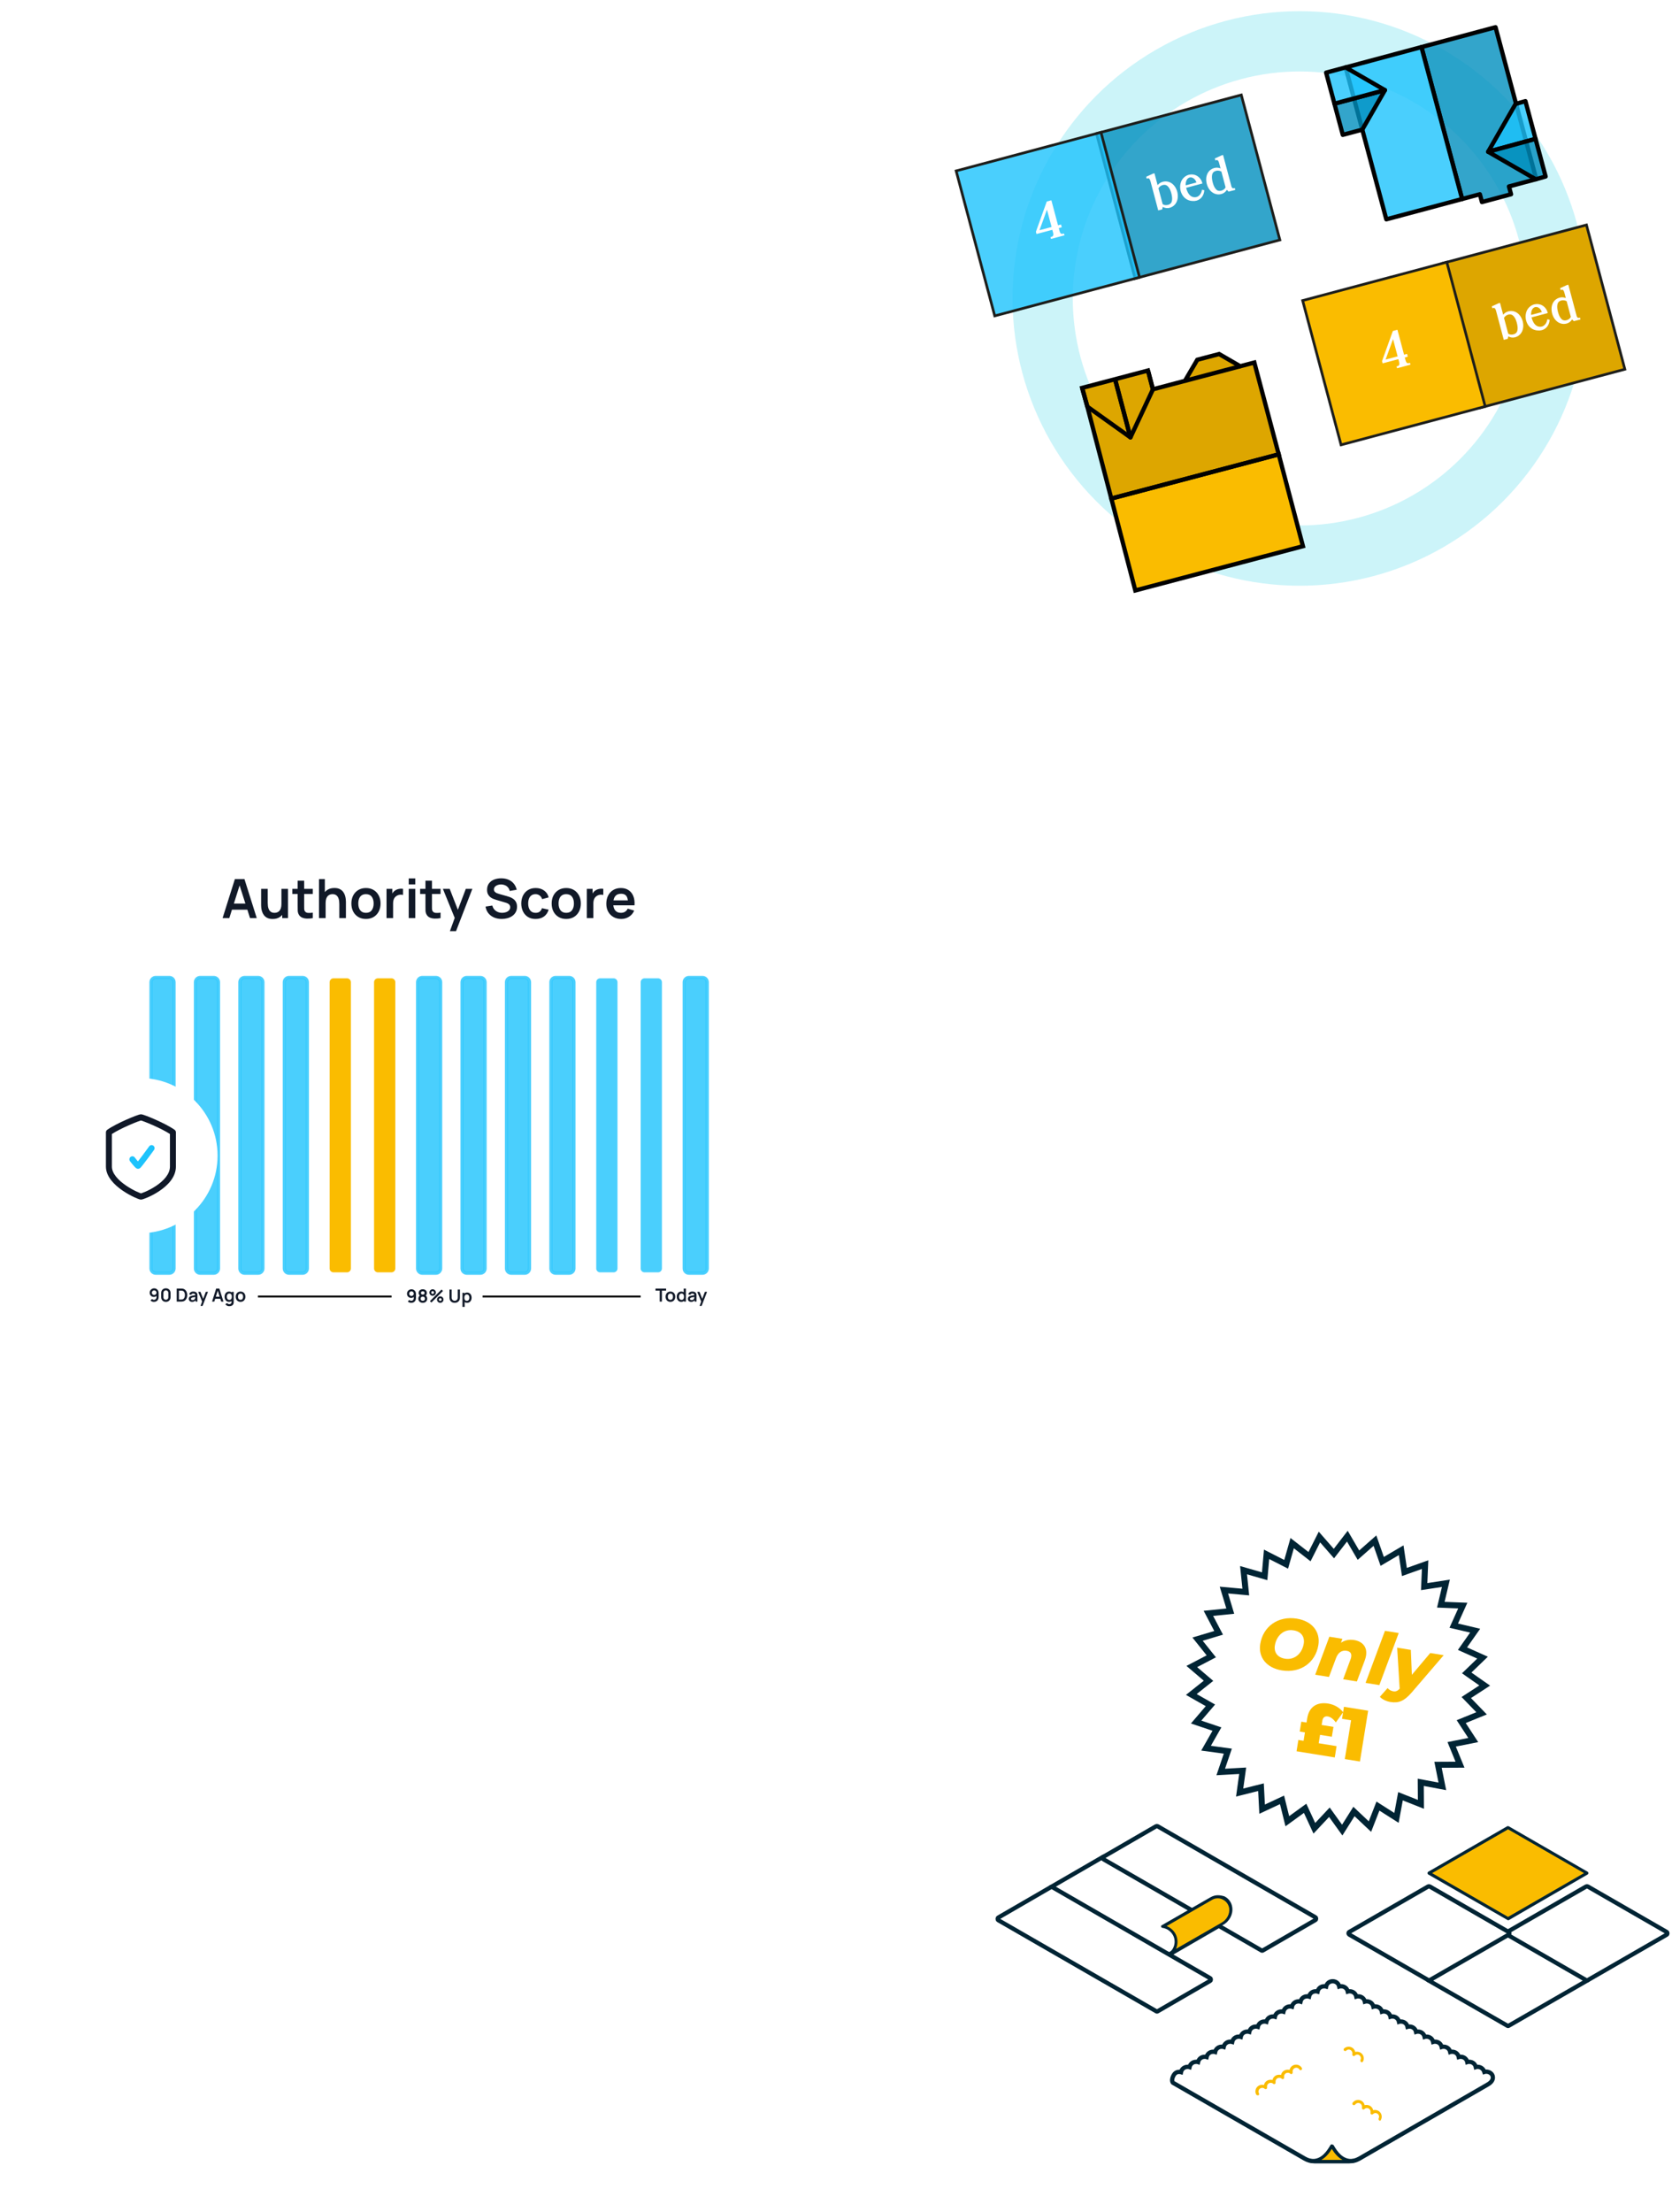 <svg width="555" height="734" viewBox="0 0 555 734" fill="none" xmlns="http://www.w3.org/2000/svg">
<path d="M73.879 304.635L77.965 291.675H81.142L85.228 304.635H82.996L79.288 293.007H79.774L76.111 304.635H73.879ZM76.156 301.827V299.802H82.96V301.827H76.156ZM90.5 304.914C89.78 304.914 89.186 304.794 88.718 304.554C88.25 304.314 87.878 304.008 87.602 303.636C87.326 303.264 87.122 302.868 86.99 302.448C86.858 302.028 86.771 301.632 86.729 301.26C86.693 300.882 86.675 300.576 86.675 300.342V294.915H88.871V299.595C88.871 299.895 88.892 300.234 88.934 300.612C88.976 300.984 89.072 301.344 89.222 301.692C89.378 302.034 89.606 302.316 89.906 302.538C90.212 302.76 90.623 302.871 91.139 302.871C91.415 302.871 91.688 302.826 91.958 302.736C92.228 302.646 92.471 302.493 92.687 302.277C92.909 302.055 93.086 301.752 93.218 301.368C93.35 300.984 93.416 300.498 93.416 299.91L94.703 300.459C94.703 301.287 94.541 302.037 94.217 302.709C93.899 303.381 93.428 303.918 92.804 304.32C92.18 304.716 91.412 304.914 90.5 304.914ZM93.677 304.635V301.62H93.416V294.915H95.594V304.635H93.677ZM103.819 304.635C103.177 304.755 102.547 304.806 101.929 304.788C101.317 304.776 100.768 304.665 100.282 304.455C99.796 304.239 99.427 303.9 99.175 303.438C98.953 303.018 98.836 302.589 98.824 302.151C98.812 301.713 98.806 301.218 98.806 300.666V292.215H100.966V300.54C100.966 300.93 100.969 301.272 100.975 301.566C100.987 301.86 101.05 302.1 101.164 302.286C101.38 302.646 101.725 302.847 102.199 302.889C102.673 302.931 103.213 302.907 103.819 302.817V304.635ZM97.042 296.616V294.915H103.819V296.616H97.042ZM112.632 304.635V299.955C112.632 299.649 112.611 299.31 112.569 298.938C112.527 298.566 112.428 298.209 112.272 297.867C112.122 297.519 111.894 297.234 111.588 297.012C111.288 296.79 110.88 296.679 110.364 296.679C110.088 296.679 109.815 296.724 109.545 296.814C109.275 296.904 109.029 297.06 108.807 297.282C108.591 297.498 108.417 297.798 108.285 298.182C108.153 298.56 108.087 299.046 108.087 299.64L106.8 299.091C106.8 298.263 106.959 297.513 107.277 296.841C107.601 296.169 108.075 295.635 108.699 295.239C109.323 294.837 110.091 294.636 111.003 294.636C111.723 294.636 112.317 294.756 112.785 294.996C113.253 295.236 113.625 295.542 113.901 295.914C114.177 296.286 114.381 296.682 114.513 297.102C114.645 297.522 114.729 297.921 114.765 298.299C114.807 298.671 114.828 298.974 114.828 299.208V304.635H112.632ZM105.891 304.635V291.675H107.826V298.497H108.087V304.635H105.891ZM121.47 304.905C120.498 304.905 119.649 304.686 118.923 304.248C118.197 303.81 117.633 303.207 117.231 302.439C116.835 301.665 116.637 300.777 116.637 299.775C116.637 298.755 116.841 297.861 117.249 297.093C117.657 296.325 118.224 295.725 118.95 295.293C119.676 294.861 120.516 294.645 121.47 294.645C122.448 294.645 123.3 294.864 124.026 295.302C124.752 295.74 125.316 296.346 125.718 297.12C126.12 297.888 126.321 298.773 126.321 299.775C126.321 300.783 126.117 301.674 125.709 302.448C125.307 303.216 124.743 303.819 124.017 304.257C123.291 304.689 122.442 304.905 121.47 304.905ZM121.47 302.871C122.334 302.871 122.976 302.583 123.396 302.007C123.816 301.431 124.026 300.687 124.026 299.775C124.026 298.833 123.813 298.083 123.387 297.525C122.961 296.961 122.322 296.679 121.47 296.679C120.888 296.679 120.408 296.811 120.03 297.075C119.658 297.333 119.382 297.696 119.202 298.164C119.022 298.626 118.932 299.163 118.932 299.775C118.932 300.717 119.145 301.47 119.571 302.034C120.003 302.592 120.636 302.871 121.47 302.871ZM128.304 304.635V294.915H130.221V297.282L129.987 296.976C130.107 296.652 130.266 296.358 130.464 296.094C130.668 295.824 130.911 295.602 131.193 295.428C131.433 295.266 131.697 295.14 131.985 295.05C132.279 294.954 132.579 294.897 132.885 294.879C133.191 294.855 133.488 294.867 133.776 294.915V296.94C133.488 296.856 133.155 296.829 132.777 296.859C132.405 296.889 132.069 296.994 131.769 297.174C131.469 297.336 131.223 297.543 131.031 297.795C130.845 298.047 130.707 298.335 130.617 298.659C130.527 298.977 130.482 299.322 130.482 299.694V304.635H128.304ZM135.673 293.439V291.45H137.842V293.439H135.673ZM135.673 304.635V294.915H137.842V304.635H135.673ZM146.235 304.635C145.593 304.755 144.963 304.806 144.345 304.788C143.733 304.776 143.184 304.665 142.698 304.455C142.212 304.239 141.843 303.9 141.591 303.438C141.369 303.018 141.252 302.589 141.24 302.151C141.228 301.713 141.222 301.218 141.222 300.666V292.215H143.382V300.54C143.382 300.93 143.385 301.272 143.391 301.566C143.403 301.86 143.466 302.1 143.58 302.286C143.796 302.646 144.141 302.847 144.615 302.889C145.089 302.931 145.629 302.907 146.235 302.817V304.635ZM139.458 296.616V294.915H146.235V296.616H139.458ZM149.34 308.955L151.212 303.816L151.248 305.328L147.009 294.915H149.268L152.274 302.619H151.698L154.623 294.915H156.792L151.374 308.955H149.34ZM166.535 304.905C165.587 304.905 164.732 304.74 163.97 304.41C163.214 304.08 162.59 303.609 162.098 302.997C161.612 302.379 161.303 301.647 161.171 300.801L163.421 300.459C163.613 301.227 164.006 301.821 164.6 302.241C165.2 302.661 165.89 302.871 166.67 302.871C167.132 302.871 167.567 302.799 167.975 302.655C168.383 302.511 168.713 302.301 168.965 302.025C169.223 301.749 169.352 301.41 169.352 301.008C169.352 300.828 169.322 300.663 169.262 300.513C169.202 300.357 169.112 300.219 168.992 300.099C168.878 299.979 168.728 299.871 168.542 299.775C168.362 299.673 168.152 299.586 167.912 299.514L164.564 298.524C164.276 298.44 163.964 298.329 163.628 298.191C163.298 298.047 162.983 297.852 162.683 297.606C162.389 297.354 162.146 297.036 161.954 296.652C161.768 296.262 161.675 295.782 161.675 295.212C161.675 294.378 161.885 293.679 162.305 293.115C162.731 292.545 163.301 292.119 164.015 291.837C164.735 291.555 165.533 291.417 166.409 291.423C167.297 291.429 168.089 291.582 168.785 291.882C169.481 292.176 170.063 292.605 170.531 293.169C170.999 293.733 171.329 294.414 171.521 295.212L169.19 295.617C169.094 295.161 168.908 294.774 168.632 294.456C168.362 294.132 168.029 293.886 167.633 293.718C167.243 293.55 166.826 293.46 166.382 293.448C165.95 293.442 165.548 293.508 165.176 293.646C164.81 293.778 164.513 293.97 164.285 294.222C164.063 294.474 163.952 294.768 163.952 295.104C163.952 295.422 164.048 295.683 164.24 295.887C164.432 296.085 164.669 296.244 164.951 296.364C165.239 296.478 165.53 296.574 165.824 296.652L168.146 297.3C168.464 297.384 168.821 297.498 169.217 297.642C169.613 297.786 169.994 297.987 170.36 298.245C170.726 298.503 171.026 298.842 171.26 299.262C171.5 299.682 171.62 300.216 171.62 300.864C171.62 301.536 171.479 302.127 171.197 302.637C170.921 303.141 170.546 303.561 170.072 303.897C169.598 304.233 169.055 304.485 168.443 304.653C167.837 304.821 167.201 304.905 166.535 304.905ZM177.789 304.905C176.787 304.905 175.932 304.683 175.224 304.239C174.516 303.789 173.973 303.177 173.595 302.403C173.223 301.629 173.034 300.753 173.028 299.775C173.034 298.779 173.229 297.897 173.613 297.129C174.003 296.355 174.555 295.749 175.269 295.311C175.983 294.867 176.832 294.645 177.816 294.645C178.92 294.645 179.853 294.924 180.615 295.482C181.383 296.034 181.884 296.79 182.118 297.75L179.958 298.335C179.79 297.813 179.511 297.408 179.121 297.12C178.731 296.826 178.287 296.679 177.789 296.679C177.225 296.679 176.76 296.814 176.394 297.084C176.028 297.348 175.758 297.714 175.584 298.182C175.41 298.65 175.323 299.181 175.323 299.775C175.323 300.699 175.53 301.446 175.944 302.016C176.358 302.586 176.973 302.871 177.789 302.871C178.365 302.871 178.818 302.739 179.148 302.475C179.484 302.211 179.736 301.83 179.904 301.332L182.118 301.827C181.818 302.817 181.293 303.579 180.543 304.113C179.793 304.641 178.875 304.905 177.789 304.905ZM187.95 304.905C186.978 304.905 186.129 304.686 185.403 304.248C184.677 303.81 184.113 303.207 183.711 302.439C183.315 301.665 183.117 300.777 183.117 299.775C183.117 298.755 183.321 297.861 183.729 297.093C184.137 296.325 184.704 295.725 185.43 295.293C186.156 294.861 186.996 294.645 187.95 294.645C188.928 294.645 189.78 294.864 190.506 295.302C191.232 295.74 191.796 296.346 192.198 297.12C192.6 297.888 192.801 298.773 192.801 299.775C192.801 300.783 192.597 301.674 192.189 302.448C191.787 303.216 191.223 303.819 190.497 304.257C189.771 304.689 188.922 304.905 187.95 304.905ZM187.95 302.871C188.814 302.871 189.456 302.583 189.876 302.007C190.296 301.431 190.506 300.687 190.506 299.775C190.506 298.833 190.293 298.083 189.867 297.525C189.441 296.961 188.802 296.679 187.95 296.679C187.368 296.679 186.888 296.811 186.51 297.075C186.138 297.333 185.862 297.696 185.682 298.164C185.502 298.626 185.412 299.163 185.412 299.775C185.412 300.717 185.625 301.47 186.051 302.034C186.483 302.592 187.116 302.871 187.95 302.871ZM194.784 304.635V294.915H196.701V297.282L196.467 296.976C196.587 296.652 196.746 296.358 196.944 296.094C197.148 295.824 197.391 295.602 197.673 295.428C197.913 295.266 198.177 295.14 198.465 295.05C198.759 294.954 199.059 294.897 199.365 294.879C199.671 294.855 199.968 294.867 200.256 294.915V296.94C199.968 296.856 199.635 296.829 199.257 296.859C198.885 296.889 198.549 296.994 198.249 297.174C197.949 297.336 197.703 297.543 197.511 297.795C197.325 298.047 197.187 298.335 197.097 298.659C197.007 298.977 196.962 299.322 196.962 299.694V304.635H194.784ZM206.217 304.905C205.233 304.905 204.369 304.692 203.625 304.266C202.881 303.84 202.299 303.249 201.879 302.493C201.465 301.737 201.258 300.867 201.258 299.883C201.258 298.821 201.462 297.9 201.87 297.12C202.278 296.334 202.845 295.725 203.571 295.293C204.297 294.861 205.137 294.645 206.091 294.645C207.099 294.645 207.954 294.882 208.656 295.356C209.364 295.824 209.889 296.487 210.231 297.345C210.573 298.203 210.702 299.214 210.618 300.378H208.467V299.586C208.461 298.53 208.275 297.759 207.909 297.273C207.543 296.787 206.967 296.544 206.181 296.544C205.293 296.544 204.633 296.82 204.201 297.372C203.769 297.918 203.553 298.719 203.553 299.775C203.553 300.759 203.769 301.521 204.201 302.061C204.633 302.601 205.263 302.871 206.091 302.871C206.625 302.871 207.084 302.754 207.468 302.52C207.858 302.28 208.158 301.935 208.368 301.485L210.51 302.133C210.138 303.009 209.562 303.69 208.782 304.176C208.008 304.662 207.153 304.905 206.217 304.905ZM202.869 300.378V298.74H209.556V300.378H202.869Z" fill="#111928"/>
<path d="M51.174 427.457C51.456 427.457 51.71 427.524 51.936 427.658C52.162 427.79 52.34 427.974 52.47 428.21C52.602 428.444 52.668 428.714 52.668 429.02V430.337C52.668 430.663 52.602 430.948 52.47 431.192C52.34 431.434 52.157 431.621 51.921 431.753C51.685 431.885 51.409 431.951 51.093 431.951C50.875 431.951 50.669 431.914 50.475 431.84C50.281 431.764 50.107 431.648 49.953 431.492L50.472 430.985C50.55 431.075 50.643 431.146 50.751 431.198C50.861 431.248 50.975 431.273 51.093 431.273C51.261 431.273 51.408 431.234 51.534 431.156C51.66 431.076 51.758 430.973 51.828 430.847C51.898 430.719 51.933 430.582 51.933 430.436V429.719L52.062 429.863C51.94 430.007 51.792 430.12 51.618 430.202C51.444 430.282 51.261 430.322 51.069 430.322C50.799 430.322 50.559 430.26 50.349 430.136C50.141 430.012 49.977 429.844 49.857 429.632C49.739 429.418 49.68 429.176 49.68 428.906C49.68 428.636 49.748 428.392 49.884 428.174C50.02 427.954 50.201 427.78 50.427 427.652C50.655 427.522 50.904 427.457 51.174 427.457ZM51.174 428.147C51.034 428.147 50.906 428.181 50.79 428.249C50.674 428.317 50.582 428.409 50.514 428.525C50.446 428.639 50.412 428.766 50.412 428.906C50.412 429.046 50.445 429.174 50.511 429.29C50.579 429.406 50.67 429.498 50.784 429.566C50.9 429.634 51.028 429.668 51.168 429.668C51.308 429.668 51.436 429.634 51.552 429.566C51.668 429.498 51.76 429.406 51.828 429.29C51.898 429.174 51.933 429.046 51.933 428.906C51.933 428.77 51.899 428.645 51.831 428.531C51.763 428.415 51.671 428.322 51.555 428.252C51.441 428.182 51.314 428.147 51.174 428.147ZM55.06 431.951C54.754 431.951 54.484 431.886 54.25 431.756C54.016 431.624 53.833 431.441 53.701 431.207C53.571 430.973 53.506 430.703 53.506 430.397V429.005C53.506 428.699 53.571 428.429 53.701 428.195C53.833 427.961 54.016 427.779 54.25 427.649C54.484 427.517 54.754 427.451 55.06 427.451C55.366 427.451 55.635 427.517 55.867 427.649C56.101 427.779 56.284 427.961 56.416 428.195C56.548 428.429 56.614 428.699 56.614 429.005V430.397C56.614 430.703 56.548 430.973 56.416 431.207C56.284 431.441 56.101 431.624 55.867 431.756C55.635 431.886 55.366 431.951 55.06 431.951ZM55.06 431.264C55.212 431.264 55.35 431.228 55.474 431.156C55.598 431.082 55.696 430.984 55.768 430.862C55.84 430.738 55.876 430.6 55.876 430.448V428.951C55.876 428.797 55.84 428.659 55.768 428.537C55.696 428.413 55.598 428.315 55.474 428.243C55.35 428.169 55.212 428.132 55.06 428.132C54.908 428.132 54.77 428.169 54.646 428.243C54.522 428.315 54.424 428.413 54.352 428.537C54.28 428.659 54.244 428.797 54.244 428.951V430.448C54.244 430.6 54.28 430.738 54.352 430.862C54.424 430.984 54.522 431.082 54.646 431.156C54.77 431.228 54.908 431.264 55.06 431.264ZM58.656 431.861V427.541H60.033C60.069 427.541 60.14 427.542 60.246 427.544C60.354 427.546 60.458 427.553 60.558 427.565C60.9 427.609 61.189 427.731 61.425 427.931C61.663 428.129 61.843 428.382 61.965 428.69C62.087 428.998 62.148 429.335 62.148 429.701C62.148 430.067 62.087 430.404 61.965 430.712C61.843 431.02 61.663 431.274 61.425 431.474C61.189 431.672 60.9 431.793 60.558 431.837C60.46 431.849 60.357 431.856 60.249 431.858C60.141 431.86 60.069 431.861 60.033 431.861H58.656ZM59.391 431.18H60.033C60.093 431.18 60.169 431.178 60.261 431.174C60.355 431.17 60.438 431.161 60.51 431.147C60.714 431.109 60.88 431.018 61.008 430.874C61.136 430.73 61.23 430.555 61.29 430.349C61.352 430.143 61.383 429.927 61.383 429.701C61.383 429.467 61.352 429.247 61.29 429.041C61.228 428.835 61.132 428.662 61.002 428.522C60.874 428.382 60.71 428.293 60.51 428.255C60.438 428.239 60.355 428.23 60.261 428.228C60.169 428.224 60.093 428.222 60.033 428.222H59.391V431.18ZM63.764 431.951C63.529 431.951 63.331 431.907 63.169 431.819C63.008 431.729 62.885 431.61 62.8 431.462C62.718 431.314 62.678 431.151 62.678 430.973C62.678 430.817 62.703 430.677 62.755 430.553C62.807 430.427 62.888 430.319 62.995 430.229C63.103 430.137 63.243 430.062 63.416 430.004C63.545 429.962 63.697 429.924 63.871 429.89C64.047 429.856 64.237 429.825 64.442 429.797C64.647 429.767 64.862 429.735 65.087 429.701L64.829 429.848C64.831 429.624 64.781 429.459 64.678 429.353C64.576 429.247 64.404 429.194 64.162 429.194C64.016 429.194 63.876 429.228 63.739 429.296C63.603 429.364 63.508 429.481 63.455 429.647L62.794 429.44C62.874 429.166 63.026 428.946 63.251 428.78C63.477 428.614 63.781 428.531 64.162 428.531C64.451 428.531 64.704 428.578 64.921 428.672C65.141 428.766 65.305 428.92 65.41 429.134C65.469 429.248 65.504 429.365 65.516 429.485C65.528 429.603 65.534 429.732 65.534 429.872V431.861H64.9V431.159L65.005 431.273C64.859 431.507 64.689 431.679 64.493 431.789C64.299 431.897 64.055 431.951 63.764 431.951ZM63.907 431.375C64.072 431.375 64.212 431.346 64.328 431.288C64.444 431.23 64.535 431.159 64.603 431.075C64.674 430.991 64.721 430.912 64.745 430.838C64.782 430.746 64.803 430.641 64.808 430.523C64.814 430.403 64.817 430.306 64.817 430.232L65.038 430.298C64.82 430.332 64.633 430.362 64.478 430.388C64.322 430.414 64.188 430.439 64.076 430.463C63.964 430.485 63.864 430.51 63.779 430.538C63.694 430.568 63.623 430.603 63.566 430.643C63.508 430.683 63.462 430.729 63.431 430.781C63.401 430.833 63.386 430.894 63.386 430.964C63.386 431.044 63.406 431.115 63.446 431.177C63.486 431.237 63.544 431.285 63.62 431.321C63.697 431.357 63.794 431.375 63.907 431.375ZM66.559 433.301L67.183 431.588L67.195 432.092L65.782 428.621H66.535L67.537 431.189H67.345L68.32 428.621H69.043L67.237 433.301H66.559ZM70.391 431.861L71.754 427.541H72.812L74.174 431.861H73.43L72.195 427.985H72.356L71.135 431.861H70.391ZM71.15 430.925V430.25H73.418V430.925H71.15ZM76.079 433.391C75.899 433.391 75.726 433.363 75.56 433.307C75.396 433.251 75.248 433.17 75.116 433.064C74.984 432.96 74.876 432.834 74.792 432.686L75.458 432.356C75.52 432.474 75.607 432.561 75.719 432.617C75.833 432.675 75.954 432.704 76.082 432.704C76.232 432.704 76.366 432.677 76.484 432.623C76.602 432.571 76.693 432.493 76.757 432.389C76.823 432.287 76.854 432.159 76.85 432.005V431.084H76.94V428.621H77.573V432.017C77.573 432.099 77.569 432.177 77.561 432.251C77.555 432.327 77.544 432.401 77.528 432.473C77.48 432.683 77.388 432.855 77.252 432.989C77.116 433.125 76.947 433.226 76.745 433.292C76.545 433.358 76.323 433.391 76.079 433.391ZM76.016 431.951C75.718 431.951 75.458 431.876 75.236 431.726C75.014 431.576 74.842 431.372 74.72 431.114C74.598 430.856 74.537 430.565 74.537 430.241C74.537 429.913 74.598 429.621 74.72 429.365C74.844 429.107 75.019 428.904 75.245 428.756C75.471 428.606 75.737 428.531 76.043 428.531C76.351 428.531 76.609 428.606 76.817 428.756C77.027 428.904 77.186 429.107 77.294 429.365C77.402 429.623 77.456 429.915 77.456 430.241C77.456 430.563 77.402 430.854 77.294 431.114C77.186 431.372 77.025 431.576 76.811 431.726C76.597 431.876 76.332 431.951 76.016 431.951ZM76.127 431.303C76.321 431.303 76.477 431.259 76.595 431.171C76.715 431.081 76.802 430.956 76.856 430.796C76.912 430.636 76.94 430.451 76.94 430.241C76.94 430.029 76.912 429.844 76.856 429.686C76.802 429.526 76.717 429.402 76.601 429.314C76.485 429.224 76.335 429.179 76.151 429.179C75.957 429.179 75.797 429.227 75.671 429.323C75.545 429.417 75.452 429.545 75.392 429.707C75.332 429.867 75.302 430.045 75.302 430.241C75.302 430.439 75.331 430.619 75.389 430.781C75.449 430.941 75.54 431.068 75.662 431.162C75.784 431.256 75.939 431.303 76.127 431.303ZM79.845 431.951C79.521 431.951 79.238 431.878 78.996 431.732C78.754 431.586 78.566 431.385 78.432 431.129C78.3 430.871 78.234 430.575 78.234 430.241C78.234 429.901 78.302 429.603 78.438 429.347C78.574 429.091 78.763 428.891 79.005 428.747C79.247 428.603 79.527 428.531 79.845 428.531C80.171 428.531 80.455 428.604 80.697 428.75C80.939 428.896 81.127 429.098 81.261 429.356C81.395 429.612 81.462 429.907 81.462 430.241C81.462 430.577 81.394 430.874 81.258 431.132C81.124 431.388 80.936 431.589 80.694 431.735C80.452 431.879 80.169 431.951 79.845 431.951ZM79.845 431.273C80.133 431.273 80.347 431.177 80.487 430.985C80.627 430.793 80.697 430.545 80.697 430.241C80.697 429.927 80.626 429.677 80.484 429.491C80.342 429.303 80.129 429.209 79.845 429.209C79.651 429.209 79.491 429.253 79.365 429.341C79.241 429.427 79.149 429.548 79.089 429.704C79.029 429.858 78.999 430.037 78.999 430.241C78.999 430.555 79.07 430.806 79.212 430.994C79.356 431.18 79.567 431.273 79.845 431.273Z" fill="#111928"/>
<path d="M136.586 427.778C136.868 427.778 137.122 427.845 137.348 427.979C137.574 428.111 137.752 428.295 137.882 428.531C138.014 428.765 138.08 429.035 138.08 429.341V430.658C138.08 430.984 138.014 431.269 137.882 431.513C137.752 431.755 137.569 431.942 137.333 432.074C137.097 432.206 136.821 432.272 136.505 432.272C136.287 432.272 136.081 432.235 135.887 432.161C135.693 432.085 135.519 431.969 135.365 431.813L135.884 431.306C135.962 431.396 136.055 431.467 136.163 431.519C136.273 431.569 136.387 431.594 136.505 431.594C136.673 431.594 136.82 431.555 136.946 431.477C137.072 431.397 137.17 431.294 137.24 431.168C137.31 431.04 137.345 430.903 137.345 430.757V430.04L137.474 430.184C137.352 430.328 137.204 430.441 137.03 430.523C136.856 430.603 136.673 430.643 136.481 430.643C136.211 430.643 135.971 430.581 135.761 430.457C135.553 430.333 135.389 430.165 135.269 429.953C135.151 429.739 135.092 429.497 135.092 429.227C135.092 428.957 135.16 428.713 135.296 428.495C135.432 428.275 135.613 428.101 135.839 427.973C136.067 427.843 136.316 427.778 136.586 427.778ZM136.586 428.468C136.446 428.468 136.318 428.502 136.202 428.57C136.086 428.638 135.994 428.73 135.926 428.846C135.858 428.96 135.824 429.087 135.824 429.227C135.824 429.367 135.857 429.495 135.923 429.611C135.991 429.727 136.082 429.819 136.196 429.887C136.312 429.955 136.44 429.989 136.58 429.989C136.72 429.989 136.848 429.955 136.964 429.887C137.08 429.819 137.172 429.727 137.24 429.611C137.31 429.495 137.345 429.367 137.345 429.227C137.345 429.091 137.311 428.966 137.243 428.852C137.175 428.736 137.083 428.643 136.967 428.573C136.853 428.503 136.726 428.468 136.586 428.468ZM140.331 432.272C140.045 432.272 139.791 432.214 139.569 432.098C139.347 431.982 139.173 431.821 139.047 431.615C138.921 431.409 138.858 431.173 138.858 430.907C138.858 430.669 138.913 430.448 139.023 430.244C139.133 430.04 139.294 429.877 139.506 429.755L139.491 429.986C139.325 429.86 139.196 429.715 139.104 429.551C139.014 429.385 138.969 429.199 138.969 428.993C138.969 428.745 139.027 428.53 139.143 428.348C139.261 428.166 139.422 428.025 139.626 427.925C139.83 427.823 140.065 427.772 140.331 427.772C140.597 427.772 140.832 427.823 141.036 427.925C141.242 428.025 141.403 428.166 141.519 428.348C141.637 428.53 141.696 428.745 141.696 428.993C141.696 429.199 141.652 429.384 141.564 429.548C141.478 429.712 141.347 429.86 141.171 429.992L141.168 429.758C141.376 429.876 141.535 430.038 141.645 430.244C141.757 430.448 141.813 430.669 141.813 430.907C141.813 431.173 141.749 431.409 141.621 431.615C141.495 431.821 141.32 431.982 141.096 432.098C140.874 432.214 140.619 432.272 140.331 432.272ZM140.331 431.591C140.543 431.591 140.715 431.533 140.847 431.417C140.981 431.301 141.048 431.131 141.048 430.907C141.048 430.683 140.982 430.513 140.85 430.397C140.718 430.279 140.545 430.22 140.331 430.22C140.119 430.22 139.948 430.279 139.818 430.397C139.688 430.513 139.623 430.683 139.623 430.907C139.623 431.131 139.688 431.301 139.818 431.417C139.948 431.533 140.119 431.591 140.331 431.591ZM140.331 429.533C140.509 429.533 140.653 429.489 140.763 429.401C140.875 429.311 140.931 429.175 140.931 428.993C140.931 428.811 140.875 428.676 140.763 428.588C140.653 428.498 140.509 428.453 140.331 428.453C140.155 428.453 140.011 428.498 139.899 428.588C139.789 428.676 139.734 428.811 139.734 428.993C139.734 429.175 139.789 429.311 139.899 429.401C140.011 429.489 140.155 429.533 140.331 429.533ZM143.192 432.182L142.712 431.702L146.555 427.862L147.035 428.345L143.192 432.182ZM146.135 432.272C145.937 432.272 145.756 432.224 145.592 432.128C145.43 432.03 145.3 431.9 145.202 431.738C145.104 431.574 145.055 431.392 145.055 431.192C145.055 430.996 145.105 430.816 145.205 430.652C145.305 430.488 145.437 430.357 145.601 430.259C145.765 430.161 145.943 430.112 146.135 430.112C146.333 430.112 146.514 430.161 146.678 430.259C146.842 430.355 146.972 430.485 147.068 430.649C147.166 430.811 147.215 430.992 147.215 431.192C147.215 431.392 147.166 431.574 147.068 431.738C146.972 431.9 146.842 432.03 146.678 432.128C146.514 432.224 146.333 432.272 146.135 432.272ZM146.135 431.654C146.217 431.654 146.293 431.633 146.363 431.591C146.435 431.549 146.492 431.493 146.534 431.423C146.576 431.353 146.597 431.276 146.597 431.192C146.597 431.108 146.576 431.031 146.534 430.961C146.492 430.891 146.435 430.835 146.363 430.793C146.293 430.751 146.217 430.73 146.135 430.73C146.051 430.73 145.974 430.751 145.904 430.793C145.834 430.835 145.777 430.891 145.733 430.961C145.691 431.031 145.67 431.108 145.67 431.192C145.67 431.276 145.691 431.353 145.733 431.423C145.777 431.493 145.834 431.549 145.904 431.591C145.974 431.633 146.051 431.654 146.135 431.654ZM143.612 429.932C143.414 429.932 143.233 429.884 143.069 429.788C142.905 429.69 142.774 429.56 142.676 429.398C142.58 429.234 142.532 429.052 142.532 428.852C142.532 428.656 142.582 428.476 142.682 428.312C142.782 428.148 142.914 428.017 143.078 427.919C143.242 427.821 143.42 427.772 143.612 427.772C143.81 427.772 143.99 427.821 144.152 427.919C144.316 428.015 144.447 428.145 144.545 428.309C144.643 428.471 144.692 428.652 144.692 428.852C144.692 429.052 144.643 429.234 144.545 429.398C144.447 429.56 144.316 429.69 144.152 429.788C143.99 429.884 143.81 429.932 143.612 429.932ZM143.612 429.314C143.696 429.314 143.773 429.293 143.843 429.251C143.913 429.209 143.969 429.153 144.011 429.083C144.053 429.013 144.074 428.936 144.074 428.852C144.074 428.768 144.053 428.691 144.011 428.621C143.969 428.551 143.913 428.495 143.843 428.453C143.773 428.411 143.696 428.39 143.612 428.39C143.528 428.39 143.451 428.411 143.381 428.453C143.311 428.495 143.255 428.551 143.213 428.621C143.171 428.691 143.15 428.768 143.15 428.852C143.15 428.936 143.171 429.013 143.213 429.083C143.255 429.153 143.311 429.209 143.381 429.251C143.451 429.293 143.528 429.314 143.612 429.314ZM150.935 432.272C150.591 432.272 150.288 432.202 150.026 432.062C149.766 431.922 149.562 431.725 149.414 431.471C149.268 431.217 149.195 430.919 149.195 430.577V427.868L149.927 427.862V430.559C149.927 430.721 149.954 430.866 150.008 430.994C150.064 431.122 150.139 431.231 150.233 431.321C150.327 431.409 150.435 431.476 150.557 431.522C150.679 431.568 150.805 431.591 150.935 431.591C151.069 431.591 151.196 431.568 151.316 431.522C151.438 431.474 151.546 431.406 151.64 431.318C151.734 431.228 151.808 431.119 151.862 430.991C151.916 430.863 151.943 430.719 151.943 430.559V427.862H152.675V430.577C152.675 430.919 152.601 431.217 152.453 431.471C152.307 431.725 152.103 431.922 151.841 432.062C151.581 432.202 151.279 432.272 150.935 432.272ZM155.071 432.272C154.755 432.272 154.49 432.197 154.276 432.047C154.062 431.897 153.901 431.693 153.793 431.435C153.685 431.175 153.631 430.884 153.631 430.562C153.631 430.236 153.685 429.944 153.793 429.686C153.901 429.428 154.059 429.225 154.267 429.077C154.477 428.927 154.736 428.852 155.044 428.852C155.35 428.852 155.615 428.927 155.839 429.077C156.065 429.225 156.24 429.428 156.364 429.686C156.488 429.942 156.55 430.234 156.55 430.562C156.55 430.886 156.489 431.177 156.367 431.435C156.245 431.693 156.073 431.897 155.851 432.047C155.629 432.197 155.369 432.272 155.071 432.272ZM153.508 433.622V428.942H154.147V431.216H154.237V433.622H153.508ZM154.96 431.624C155.148 431.624 155.303 431.577 155.425 431.483C155.547 431.389 155.637 431.262 155.695 431.102C155.755 430.94 155.785 430.76 155.785 430.562C155.785 430.366 155.755 430.188 155.695 430.028C155.635 429.866 155.542 429.738 155.416 429.644C155.29 429.548 155.13 429.5 154.936 429.5C154.752 429.5 154.602 429.545 154.486 429.635C154.37 429.723 154.284 429.847 154.228 430.007C154.174 430.165 154.147 430.35 154.147 430.562C154.147 430.772 154.174 430.957 154.228 431.117C154.284 431.277 154.371 431.402 154.489 431.492C154.609 431.58 154.766 431.624 154.96 431.624Z" fill="#111928"/>
<path d="M218.983 431.861V428.219H217.585V427.541H221.104V428.219H219.706V431.861H218.983ZM222.535 431.951C222.211 431.951 221.928 431.878 221.686 431.732C221.444 431.586 221.256 431.385 221.122 431.129C220.99 430.871 220.924 430.575 220.924 430.241C220.924 429.901 220.992 429.603 221.128 429.347C221.264 429.091 221.453 428.891 221.695 428.747C221.937 428.603 222.217 428.531 222.535 428.531C222.861 428.531 223.145 428.604 223.387 428.75C223.629 428.896 223.817 429.098 223.951 429.356C224.085 429.612 224.152 429.907 224.152 430.241C224.152 430.577 224.084 430.874 223.948 431.132C223.814 431.388 223.626 431.589 223.384 431.735C223.142 431.879 222.859 431.951 222.535 431.951ZM222.535 431.273C222.823 431.273 223.037 431.177 223.177 430.985C223.317 430.793 223.387 430.545 223.387 430.241C223.387 429.927 223.316 429.677 223.174 429.491C223.032 429.303 222.819 429.209 222.535 429.209C222.341 429.209 222.181 429.253 222.055 429.341C221.931 429.427 221.839 429.548 221.779 429.704C221.719 429.858 221.689 430.037 221.689 430.241C221.689 430.555 221.76 430.806 221.902 430.994C222.046 431.18 222.257 431.273 222.535 431.273ZM226.112 431.951C225.814 431.951 225.554 431.876 225.332 431.726C225.11 431.576 224.938 431.372 224.816 431.114C224.694 430.856 224.633 430.565 224.633 430.241C224.633 429.913 224.694 429.621 224.816 429.365C224.94 429.107 225.115 428.904 225.341 428.756C225.567 428.606 225.833 428.531 226.139 428.531C226.447 428.531 226.705 428.606 226.913 428.756C227.123 428.904 227.282 429.107 227.39 429.365C227.498 429.623 227.552 429.915 227.552 430.241C227.552 430.563 227.498 430.854 227.39 431.114C227.282 431.372 227.121 431.576 226.907 431.726C226.693 431.876 226.428 431.951 226.112 431.951ZM226.223 431.303C226.417 431.303 226.573 431.259 226.691 431.171C226.811 431.081 226.898 430.956 226.952 430.796C227.008 430.636 227.036 430.451 227.036 430.241C227.036 430.029 227.008 429.844 226.952 429.686C226.898 429.526 226.813 429.402 226.697 429.314C226.581 429.224 226.431 429.179 226.247 429.179C226.053 429.179 225.893 429.227 225.767 429.323C225.641 429.417 225.548 429.545 225.488 429.707C225.428 429.867 225.398 430.045 225.398 430.241C225.398 430.439 225.427 430.619 225.485 430.781C225.545 430.941 225.636 431.068 225.758 431.162C225.88 431.256 226.035 431.303 226.223 431.303ZM227.036 431.861V429.587H226.946V427.541H227.675V431.861H227.036ZM229.422 431.951C229.188 431.951 228.99 431.907 228.828 431.819C228.666 431.729 228.543 431.61 228.459 431.462C228.377 431.314 228.336 431.151 228.336 430.973C228.336 430.817 228.362 430.677 228.414 430.553C228.466 430.427 228.546 430.319 228.654 430.229C228.762 430.137 228.902 430.062 229.074 430.004C229.204 429.962 229.356 429.924 229.53 429.89C229.706 429.856 229.896 429.825 230.1 429.797C230.306 429.767 230.521 429.735 230.745 429.701L230.487 429.848C230.489 429.624 230.439 429.459 230.337 429.353C230.235 429.247 230.063 429.194 229.821 429.194C229.675 429.194 229.534 429.228 229.398 429.296C229.262 429.364 229.167 429.481 229.113 429.647L228.453 429.44C228.533 429.166 228.685 428.946 228.909 428.78C229.135 428.614 229.439 428.531 229.821 428.531C230.109 428.531 230.362 428.578 230.58 428.672C230.8 428.766 230.963 428.92 231.069 429.134C231.127 429.248 231.162 429.365 231.174 429.485C231.186 429.603 231.192 429.732 231.192 429.872V431.861H230.559V431.159L230.664 431.273C230.518 431.507 230.347 431.679 230.151 431.789C229.957 431.897 229.714 431.951 229.422 431.951ZM229.566 431.375C229.73 431.375 229.87 431.346 229.986 431.288C230.102 431.23 230.194 431.159 230.262 431.075C230.332 430.991 230.379 430.912 230.403 430.838C230.441 430.746 230.462 430.641 230.466 430.523C230.472 430.403 230.475 430.306 230.475 430.232L230.697 430.298C230.479 430.332 230.292 430.362 230.136 430.388C229.98 430.414 229.846 430.439 229.734 430.463C229.622 430.485 229.523 430.51 229.437 430.538C229.353 430.568 229.282 430.603 229.224 430.643C229.166 430.683 229.121 430.729 229.089 430.781C229.059 430.833 229.044 430.894 229.044 430.964C229.044 431.044 229.064 431.115 229.104 431.177C229.144 431.237 229.202 431.285 229.278 431.321C229.356 431.357 229.452 431.375 229.566 431.375ZM232.217 433.301L232.841 431.588L232.853 432.092L231.44 428.621H232.193L233.195 431.189H233.003L233.978 428.621H234.701L232.895 433.301H232.217Z" fill="#111928"/>
<path fill-rule="evenodd" clip-rule="evenodd" d="M66.452 422.16C65.744 422.16 65.17 421.585 65.17 420.876V325.891C65.17 325.182 65.744 324.607 66.452 324.607H70.941C71.65 324.607 72.224 325.182 72.224 325.891V420.876C72.224 421.585 71.65 422.16 70.941 422.16H66.452Z" fill="#1DC3FC" fill-opacity="0.8"/>
<path d="M64.85 420.876C64.85 421.762 65.567 422.481 66.453 422.481H70.942C71.827 422.481 72.545 421.762 72.545 420.876V325.891C72.545 325.005 71.827 324.287 70.942 324.287H66.453C65.567 324.287 64.85 325.005 64.85 325.891V420.876Z" stroke="#1DC3FC" stroke-opacity="0.8"/>
<path fill-rule="evenodd" clip-rule="evenodd" d="M51.703 422.16C50.995 422.16 50.421 421.585 50.421 420.876V325.891C50.421 325.182 50.995 324.607 51.703 324.607H56.192C56.901 324.607 57.475 325.182 57.475 325.891V420.876C57.475 421.585 56.901 422.16 56.192 422.16H51.703Z" fill="#1DC3FC" fill-opacity="0.8"/>
<path d="M50.101 420.876C50.101 421.762 50.818 422.481 51.704 422.481H56.193C57.078 422.481 57.796 421.762 57.796 420.876V325.891C57.796 325.005 57.078 324.287 56.193 324.287H51.704C50.818 324.287 50.101 325.005 50.101 325.891V420.876Z" stroke="#1DC3FC" stroke-opacity="0.8"/>
<path fill-rule="evenodd" clip-rule="evenodd" d="M81.201 422.16C80.493 422.16 79.919 421.585 79.919 420.876V325.891C79.919 325.182 80.493 324.607 81.201 324.607H85.69C86.399 324.607 86.973 325.182 86.973 325.891V420.876C86.973 421.585 86.399 422.16 85.69 422.16H81.201Z" fill="#1DC3FC" fill-opacity="0.8"/>
<path d="M79.599 420.876C79.599 421.762 80.316 422.481 81.202 422.481H85.691C86.576 422.481 87.294 421.762 87.294 420.876V325.891C87.294 325.005 86.576 324.287 85.691 324.287H81.202C80.316 324.287 79.599 325.005 79.599 325.891V420.876Z" stroke="#1DC3FC" stroke-opacity="0.8"/>
<path fill-rule="evenodd" clip-rule="evenodd" d="M110.7 422.16C109.991 422.16 109.417 421.585 109.417 420.876V325.891C109.417 325.182 109.991 324.607 110.7 324.607H115.188C115.897 324.607 116.471 325.182 116.471 325.891V420.876C116.471 421.585 115.897 422.16 115.188 422.16H110.7Z" fill="#FABC00"/>
<path fill-rule="evenodd" clip-rule="evenodd" d="M125.449 422.16C124.74 422.16 124.166 421.585 124.166 420.876V325.891C124.166 325.182 124.74 324.607 125.449 324.607H129.937C130.646 324.607 131.22 325.182 131.22 325.891V420.876C131.22 421.585 130.646 422.16 129.937 422.16H125.449Z" fill="#FABC00"/>
<path fill-rule="evenodd" clip-rule="evenodd" d="M140.199 422.16C139.49 422.16 138.916 421.585 138.916 420.876V325.891C138.916 325.182 139.49 324.607 140.199 324.607H144.687C145.396 324.607 145.97 325.182 145.97 325.891V420.876C145.97 421.585 145.396 422.16 144.687 422.16H140.199Z" fill="#1DC3FC" fill-opacity="0.8"/>
<path d="M138.595 420.876C138.595 421.762 139.312 422.481 140.198 422.481H144.687C145.572 422.481 146.29 421.762 146.29 420.876V325.891C146.29 325.005 145.572 324.287 144.687 324.287H140.198C139.312 324.287 138.595 325.005 138.595 325.891V420.876Z" stroke="#1DC3FC" stroke-opacity="0.8"/>
<path fill-rule="evenodd" clip-rule="evenodd" d="M154.948 422.16C154.239 422.16 153.665 421.585 153.665 420.876V325.891C153.665 325.182 154.239 324.607 154.948 324.607H159.436C160.145 324.607 160.719 325.182 160.719 325.891V420.876C160.719 421.585 160.145 422.16 159.436 422.16H154.948Z" fill="#1DC3FC" fill-opacity="0.8"/>
<path d="M153.344 420.876C153.344 421.762 154.061 422.481 154.947 422.481H159.436C160.321 422.481 161.039 421.762 161.039 420.876V325.891C161.039 325.005 160.321 324.287 159.436 324.287H154.947C154.061 324.287 153.344 325.005 153.344 325.891V420.876Z" stroke="#1DC3FC" stroke-opacity="0.8"/>
<path fill-rule="evenodd" clip-rule="evenodd" d="M95.951 422.16C95.242 422.16 94.668 421.585 94.668 420.876V325.891C94.668 325.182 95.242 324.607 95.951 324.607H100.439C101.148 324.607 101.722 325.182 101.722 325.891V420.876C101.722 421.585 101.148 422.16 100.439 422.16H95.951Z" fill="#1DC3FC" fill-opacity="0.8"/>
<path d="M94.348 420.876C94.348 421.762 95.065 422.481 95.951 422.481H100.44C101.325 422.481 102.043 421.762 102.043 420.876V325.891C102.043 325.005 101.325 324.287 100.44 324.287H95.951C95.065 324.287 94.348 325.005 94.348 325.891V420.876Z" stroke="#1DC3FC" stroke-opacity="0.8"/>
<path fill-rule="evenodd" clip-rule="evenodd" d="M184.446 422.16C183.737 422.16 183.163 421.585 183.163 420.876V325.891C183.163 325.182 183.737 324.607 184.446 324.607H188.934C189.643 324.607 190.217 325.182 190.217 325.891V420.876C190.217 421.585 189.643 422.16 188.934 422.16H184.446Z" fill="#1DC3FC" fill-opacity="0.8"/>
<path d="M182.842 420.876C182.842 421.762 183.559 422.481 184.445 422.481H188.934C189.819 422.481 190.537 421.762 190.537 420.876V325.891C190.537 325.005 189.819 324.287 188.934 324.287H184.445C183.559 324.287 182.842 325.005 182.842 325.891V420.876Z" stroke="#1DC3FC" stroke-opacity="0.8"/>
<path fill-rule="evenodd" clip-rule="evenodd" d="M169.697 422.16C168.988 422.16 168.414 421.585 168.414 420.876V325.891C168.414 325.182 168.988 324.607 169.697 324.607H174.185C174.894 324.607 175.468 325.182 175.468 325.891V420.876C175.468 421.585 174.894 422.16 174.185 422.16H169.697Z" fill="#1DC3FC" fill-opacity="0.8"/>
<path d="M168.093 420.876C168.093 421.762 168.81 422.481 169.696 422.481H174.185C175.07 422.481 175.788 421.762 175.788 420.876V325.891C175.788 325.005 175.07 324.287 174.185 324.287H169.696C168.81 324.287 168.093 325.005 168.093 325.891V420.876Z" stroke="#1DC3FC" stroke-opacity="0.8"/>
<path fill-rule="evenodd" clip-rule="evenodd" d="M199.195 422.16C198.486 422.16 197.912 421.585 197.912 420.876V325.891C197.912 325.182 198.486 324.607 199.195 324.607H203.683C204.392 324.607 204.966 325.182 204.966 325.891V420.876C204.966 421.585 204.392 422.16 203.683 422.16H199.195Z" fill="#1DC3FC" fill-opacity="0.8"/>
<path fill-rule="evenodd" clip-rule="evenodd" d="M228.693 422.16C227.984 422.16 227.41 421.585 227.41 420.876V325.891C227.41 325.182 227.984 324.607 228.693 324.607H233.182C233.89 324.607 234.464 325.182 234.464 325.891V420.876C234.464 421.585 233.89 422.16 233.182 422.16H228.693Z" fill="#1DC3FC" fill-opacity="0.8"/>
<path d="M227.089 420.876C227.089 421.762 227.806 422.481 228.692 422.481H233.181C234.066 422.481 234.784 421.762 234.784 420.876V325.891C234.784 325.005 234.066 324.287 233.181 324.287H228.692C227.806 324.287 227.089 325.005 227.089 325.891V420.876Z" stroke="#1DC3FC" stroke-opacity="0.8"/>
<path fill-rule="evenodd" clip-rule="evenodd" d="M213.944 422.16C213.235 422.16 212.661 421.585 212.661 420.876V325.891C212.661 325.182 213.235 324.607 213.944 324.607H218.433C219.141 324.607 219.715 325.182 219.715 325.891V420.876C219.715 421.585 219.141 422.16 218.433 422.16H213.944Z" fill="#1DC3FC" fill-opacity="0.8"/>
<path d="M129.988 430.503V429.861H85.616V430.503H129.988Z" fill="black"/>
<path d="M212.661 430.503V429.861H160.19V430.503H212.661Z" fill="black"/>
<g filter="url(#filter0_d_121_2913)">
<circle cx="46.474" cy="383.432" r="25.75" fill="white"/>
</g>
<path fill-rule="evenodd" clip-rule="evenodd" d="M37.142 376.257L37.142 387.063C37.142 388.166 37.626 389.275 38.486 390.366C39.345 391.456 40.523 392.455 41.764 393.31C42.999 394.161 44.26 394.845 45.252 395.314C45.748 395.549 46.169 395.727 46.477 395.843C46.615 395.895 46.724 395.932 46.802 395.956C46.882 395.934 46.992 395.9 47.132 395.852C47.439 395.745 47.858 395.583 48.351 395.365C49.337 394.929 50.589 394.286 51.815 393.465C53.046 392.64 54.213 391.659 55.064 390.557C55.913 389.459 56.409 388.292 56.409 387.063V376.257C55.035 375.352 52.891 374.284 50.9 373.397C49.808 372.91 48.786 372.489 48.001 372.191C47.607 372.042 47.281 371.927 47.04 371.851C46.934 371.818 46.852 371.794 46.792 371.779C46.732 371.794 46.649 371.818 46.542 371.851C46.3 371.927 45.973 372.042 45.578 372.192C44.789 372.49 43.764 372.911 42.667 373.398C40.669 374.285 38.518 375.353 37.142 376.257ZM46.364 369.785C46.461 369.762 46.626 369.725 46.792 369.725C46.959 369.725 47.124 369.762 47.221 369.785C47.341 369.814 47.477 369.854 47.621 369.899C47.911 369.99 48.274 370.119 48.686 370.276C49.512 370.589 50.568 371.025 51.687 371.523C53.902 372.51 56.464 373.787 57.971 374.877C58.235 375.068 58.392 375.379 58.392 375.712V387.063C58.392 388.889 57.649 390.491 56.617 391.828C55.587 393.161 54.232 394.281 52.897 395.176C51.557 396.074 50.201 396.769 49.133 397.241C48.599 397.477 48.129 397.661 47.762 397.787C47.58 397.85 47.414 397.902 47.274 397.939C47.17 397.967 46.977 398.017 46.792 398.017C46.592 398.017 46.388 397.958 46.287 397.928C46.145 397.887 45.978 397.829 45.796 397.76C45.428 397.622 44.958 397.422 44.423 397.169C43.355 396.664 41.999 395.929 40.66 395.006C39.327 394.087 37.975 392.958 36.946 391.653C35.919 390.35 35.159 388.799 35.159 387.063L35.159 375.712C35.159 375.379 35.316 375.068 35.581 374.877C37.089 373.786 39.659 372.509 41.882 371.523C43.006 371.024 44.066 370.588 44.895 370.275C45.308 370.119 45.672 369.99 45.963 369.899C46.108 369.853 46.244 369.814 46.364 369.785Z" fill="#101828"/>
<path fill-rule="evenodd" clip-rule="evenodd" d="M49.523 380.344C49.85 379.892 50.471 379.799 50.91 380.136C51.349 380.473 51.44 381.112 51.113 381.564L50.318 380.954C51.113 381.564 51.113 381.564 51.113 381.564L50.929 381.817C50.813 381.977 50.646 382.205 50.446 382.48C50.044 383.028 49.506 383.76 48.959 384.493C48.413 385.224 47.853 385.962 47.411 386.521C47.192 386.798 46.992 387.043 46.834 387.222C46.757 387.31 46.674 387.4 46.595 387.474C46.557 387.51 46.499 387.563 46.428 387.613C46.392 387.638 46.334 387.677 46.257 387.712C46.194 387.742 46.039 387.808 45.831 387.808C45.543 387.808 45.331 387.683 45.274 387.649C45.183 387.596 45.106 387.535 45.051 387.489C44.938 387.395 44.822 387.28 44.718 387.17C44.504 386.946 44.259 386.66 44.035 386.389C43.808 386.116 43.59 385.843 43.431 385.641C43.351 385.539 43.285 385.454 43.238 385.394L43.184 385.325L43.17 385.306L43.165 385.3C42.825 384.857 42.898 384.215 43.328 383.865C43.758 383.516 44.381 383.591 44.721 384.033C44.721 384.033 44.721 384.033 44.721 384.033L44.725 384.038L44.737 384.055L44.788 384.12C44.831 384.176 44.895 384.257 44.971 384.355C45.125 384.55 45.331 384.808 45.543 385.064C45.624 385.162 45.704 385.257 45.782 385.347C45.812 385.31 45.842 385.271 45.874 385.231C46.297 384.696 46.843 383.976 47.386 383.249C47.928 382.523 48.462 381.797 48.861 381.251C49.061 380.979 49.226 380.752 49.342 380.593L49.523 380.344C49.523 380.344 49.523 380.344 50.209 380.871L49.523 380.344Z" fill="#1DC3FC"/>
<circle cx="431.418" cy="99.027" r="85.319" stroke="#00C8E5" stroke-opacity="0.2" stroke-width="20"/>
<path d="M526.605 74.641L478.759 87.378L491.505 135.259L539.351 122.522L526.605 74.641Z" fill="#DDA600"/>
<path fill-rule="evenodd" clip-rule="evenodd" d="M478.223 87.067L526.917 74.104L539.889 122.833L491.195 135.796L478.223 87.067ZM479.297 87.689L491.818 134.722L538.815 122.21L526.294 75.178L479.297 87.689Z" fill="#1D1E1B"/>
<path d="M480.246 86.982L432.4 99.72L445.147 147.601L492.993 134.863L480.246 86.982Z" fill="#FABC00"/>
<path fill-rule="evenodd" clip-rule="evenodd" d="M431.863 99.408L480.558 86.445L493.53 135.174L444.836 148.138L431.863 99.408ZM432.937 100.031L445.458 147.063L492.456 134.552L479.935 87.519L432.937 100.031Z" fill="#1D1E1B"/>
<path d="M517.755 98.736C518.554 98.524 519.297 98.713 519.753 98.897L519.297 97.185C519.156 96.653 518.983 96.312 518.767 96.186C518.641 96.097 518.522 96.109 518.351 96.154L518.028 96.24L517.861 95.613L520.093 94.591L520.588 94.459L523.377 104.938C523.605 105.488 523.878 105.517 524.144 105.446L524.449 105.365L524.616 105.993L522.404 106.561L521.842 105.978C521.399 106.686 520.771 107.159 520.049 107.351C517.957 107.908 515.98 106.602 515.251 104.168C515.201 104.059 515.176 103.964 515.17 103.864C514.588 101.372 515.625 99.303 517.755 98.736ZM521.414 105.135L520.032 99.943C519.791 99.803 519.113 99.475 518.257 99.702C517.934 99.788 517.683 99.916 517.48 100.072C517.334 100.213 517.212 100.367 517.119 100.555C517.018 100.786 516.94 101.03 516.921 101.341C516.892 101.614 516.892 101.919 516.926 102.277C516.999 103.011 517.197 103.752 517.48 104.512C517.609 104.844 517.767 105.128 517.938 105.388C518.128 105.643 518.308 105.86 518.491 106.014C518.979 106.394 519.58 106.356 519.979 106.25C520.246 106.179 520.483 106.075 520.71 105.933C520.918 105.796 521.097 105.626 521.246 105.424C521.293 105.37 521.363 105.25 521.414 105.135Z" fill="white"/>
<path d="M513.763 103.872L508.381 105.305C508.519 105.899 508.723 106.436 508.992 106.914C509.302 107.463 509.699 107.886 510.133 108.137C510.633 108.411 511.246 108.493 511.797 108.346C512.006 108.29 512.167 108.207 512.328 108.123C512.957 107.732 513.419 107.018 513.569 106.204L513.617 105.927L514.005 106.007C514.029 106.021 514.048 106.016 514.048 106.016C514.072 106.03 514.072 106.03 514.072 106.03C514.091 106.025 514.097 106.044 514.116 106.039C514.116 106.039 514.14 106.053 514.159 106.047L514.379 106.111L514.359 106.34C514.252 107.469 513.657 108.523 512.806 109.075C512.499 109.3 512.153 109.453 511.792 109.549C511.373 109.66 510.916 109.701 510.457 109.66C509.568 109.612 508.757 109.318 508.104 108.779C507.254 108.11 506.655 107.006 506.46 105.816C506.322 104.916 506.423 103.993 506.745 103.215C507.183 102.182 508.082 101.352 509.137 101.03C509.175 101.02 509.213 101.01 509.251 101C510.145 100.762 511.111 100.871 511.9 101.313C512.762 101.796 513.439 102.655 513.692 103.606L513.763 103.872ZM508.441 103.008C508.267 103.502 508.199 104.009 508.244 104.486L511.782 103.544C511.611 102.979 511.269 102.459 510.825 102.169C510.425 101.889 509.95 101.791 509.513 101.908C509.437 101.928 509.347 101.972 509.257 102.017C508.897 102.194 508.606 102.556 508.441 103.008Z" fill="white"/>
<path d="M497.418 100.627L497.913 100.495L498.961 104.432C499.265 104.046 499.802 103.536 500.619 103.318C502.73 102.756 504.654 104.016 505.412 106.482C505.433 106.558 505.458 106.653 505.488 106.767C506.046 109.246 504.981 111.363 502.908 111.914C502.166 112.112 501.405 112.009 500.65 111.619L500.476 112.419L499.164 112.769L496.622 103.222C496.481 102.689 496.289 102.353 496.092 102.223C495.966 102.134 495.828 102.15 495.657 102.196L495.352 102.277L495.185 101.649L497.418 100.627ZM500.659 104.387C499.766 104.625 499.346 105.266 499.239 105.478L500.626 110.689C500.675 110.717 500.771 110.773 500.915 110.856C501.103 110.949 501.342 111.007 501.61 111.018C501.877 111.028 502.154 110.995 502.401 110.929C502.8 110.823 503.346 110.576 503.575 109.985C503.658 109.76 503.73 109.496 503.744 109.166C503.763 108.856 503.758 108.531 503.705 108.179C503.593 107.374 503.376 106.637 503.094 105.959C502.951 105.651 502.794 105.367 502.614 105.15C502.448 104.909 502.254 104.716 502.056 104.585C501.883 104.469 501.695 104.376 501.504 104.346C501.245 104.292 500.964 104.306 500.659 104.387Z" fill="white"/>
<path d="M463.572 121.572L463.971 121.465C464.175 121.391 464.312 121.293 464.396 121.149C464.541 120.927 464.545 120.559 464.403 120.027L464.175 119.171L458.945 120.563L458.753 119.841L458.771 119.754L462.338 109.823L463.86 109.418L466.057 117.672L467.046 117.409L467.294 118.341L466.305 118.604L466.584 119.65C466.714 120.063 466.866 120.328 467.083 120.454C467.246 120.532 467.433 120.544 467.68 120.478L468.022 120.387L468.184 120.996L463.734 122.18L463.572 121.572ZM459.933 119.302L463.927 118.239L462.403 112.515L459.933 119.302Z" fill="white"/>
<path d="M432.498 181.23L376.854 195.913L368.895 165.421L424.455 150.753L432.498 181.23Z" fill="#FABC00"/>
<path d="M424.454 150.753L368.883 165.416L360.929 134.918L359.201 128.704L381.053 122.937L382.691 129.172L393.319 126.369L397.424 119.372L404.669 117.462L411.692 121.516L416.361 120.286L424.454 150.753Z" fill="#DDA600"/>
<path d="M370.13 125.823L375.23 145.131L360.929 134.918L359.201 128.704" fill="#DDA600"/>
<path d="M381.064 122.936L382.703 129.171L375.242 145.13L370.131 125.823" fill="#DDA600"/>
<path d="M432.498 181.23L376.854 195.913L368.895 165.421L424.455 150.753L432.498 181.23Z" stroke="#010101" stroke-width="1.42" stroke-miterlimit="10"/>
<path d="M424.454 150.753L368.883 165.416L360.929 134.918L359.201 128.704L381.053 122.937L382.691 129.172L393.319 126.369L397.424 119.372L404.669 117.462L411.692 121.516L416.361 120.286L424.454 150.753Z" stroke="#010101" stroke-width="1.42" stroke-miterlimit="10"/>
<path d="M370.13 125.823L375.23 145.131L360.929 134.918L359.201 128.704" stroke="#010101" stroke-width="1.42" stroke-linejoin="round"/>
<path d="M381.064 122.936L382.703 129.171L375.242 145.13L370.131 125.823" stroke="#010101" stroke-width="1.42" stroke-linejoin="round"/>
<path d="M411.692 121.516L393.319 126.369" stroke="#010101" stroke-width="1.42" stroke-miterlimit="10"/>
<path d="M496.425 9.03L509.936 59.441L500.88 61.867L501.573 64.457L491.919 67.045L491.225 64.455L485.337 66.03L471.831 15.618L496.425 9.03Z" fill="#008EBE" fill-opacity="0.8" stroke="#010101" stroke-width="1.42" stroke-linejoin="round"/>
<path d="M471.836 15.619L446.665 22.363L460.173 72.778L485.344 66.033L471.836 15.619Z" fill="#1DC3FC" fill-opacity="0.8" stroke="#010101" stroke-width="1.42" stroke-linejoin="round"/>
<path d="M445.722 44.746L452.193 43.013L459.723 29.905L442.949 34.407L445.722 44.746Z" fill="#008EBE" fill-opacity="0.8" stroke="#010101" stroke-width="1.42" stroke-linejoin="round"/>
<path d="M459.724 29.905L446.662 22.365L440.19 24.099L442.95 34.407L459.724 29.905Z" fill="#1DC3FC" fill-opacity="0.8" stroke="#010101" stroke-width="1.42" stroke-linejoin="round"/>
<path d="M506.349 33.558L503.084 34.483L493.966 50.356L509.703 46.078L506.349 33.558Z" fill="#1DC3FC" fill-opacity="0.8" stroke="#010101" stroke-width="1.42" stroke-linejoin="round"/>
<path d="M493.966 50.357L509.785 59.49L513.05 58.566L509.703 46.078L493.966 50.357Z" fill="#008EBE" fill-opacity="0.8" stroke="#010101" stroke-width="1.42" stroke-linejoin="round"/>
<path d="M412.029 31.506L363.958 44.303L376.765 92.41L424.836 79.612L412.029 31.506Z" fill="#008EBE" fill-opacity="0.8"/>
<path fill-rule="evenodd" clip-rule="evenodd" d="M363.419 43.99L412.342 30.966L425.376 79.925L376.452 92.949L363.419 43.99ZM364.498 44.616L377.078 91.87L424.297 79.299L411.717 32.046L364.498 44.616Z" fill="#1D1E1B"/>
<path d="M365.452 43.906L317.381 56.703L330.187 104.809L378.258 92.012L365.452 43.906Z" fill="#1DC3FC" fill-opacity="0.8"/>
<path fill-rule="evenodd" clip-rule="evenodd" d="M316.842 56.39L365.765 43.366L378.799 92.324L329.875 105.349L316.842 56.39ZM317.921 57.016L330.501 104.269L377.719 91.699L365.14 44.445L317.921 57.016Z" fill="#1D1E1B"/>
<path d="M403.139 55.72C403.942 55.506 404.688 55.696 405.146 55.881L404.689 54.161C404.546 53.626 404.373 53.284 404.155 53.157C404.029 53.068 403.91 53.08 403.738 53.126L403.413 53.212L403.245 52.581L405.488 51.554L405.985 51.422L408.788 61.95C409.017 62.503 409.291 62.533 409.558 62.461L409.864 62.38L410.032 63.011L407.81 63.581L407.245 62.995C406.8 63.707 406.169 64.182 405.443 64.375C403.342 64.935 401.355 63.622 400.623 61.178C400.573 61.068 400.548 60.972 400.541 60.872C399.956 58.368 400.999 56.289 403.139 55.72ZM406.815 62.148L405.426 56.932C405.184 56.792 404.503 56.462 403.643 56.69C403.318 56.777 403.066 56.905 402.862 57.062C402.716 57.203 402.593 57.359 402.5 57.547C402.398 57.779 402.321 58.025 402.301 58.337C402.272 58.611 402.272 58.917 402.306 59.277C402.38 60.014 402.578 60.759 402.863 61.522C402.993 61.856 403.15 62.142 403.322 62.403C403.513 62.659 403.694 62.877 403.879 63.032C404.369 63.413 404.973 63.375 405.374 63.268C405.641 63.197 405.88 63.093 406.108 62.95C406.317 62.813 406.496 62.642 406.647 62.438C406.694 62.385 406.764 62.264 406.815 62.148Z" fill="white"/>
<path d="M399.128 60.88L393.721 62.319C393.859 62.917 394.064 63.455 394.335 63.936C394.646 64.487 395.046 64.913 395.481 65.165C395.984 65.441 396.599 65.522 397.153 65.375C397.364 65.319 397.525 65.235 397.687 65.151C398.319 64.758 398.783 64.041 398.934 63.223L398.982 62.944L399.372 63.025C399.396 63.039 399.415 63.033 399.415 63.033C399.439 63.047 399.439 63.047 399.439 63.047C399.458 63.042 399.464 63.062 399.483 63.056C399.483 63.056 399.507 63.071 399.526 63.065L399.748 63.129L399.727 63.36C399.62 64.493 399.022 65.553 398.167 66.108C397.859 66.333 397.511 66.487 397.148 66.584C396.727 66.695 396.268 66.736 395.807 66.695C394.914 66.646 394.099 66.352 393.443 65.81C392.589 65.137 391.987 64.029 391.791 62.833C391.653 61.928 391.754 61.001 392.077 60.219C392.517 59.182 393.421 58.348 394.481 58.025C394.519 58.014 394.557 58.004 394.595 57.994C395.493 57.755 396.464 57.865 397.257 58.309C398.123 58.794 398.803 59.657 399.057 60.612L399.128 60.88ZM393.782 60.011C393.607 60.508 393.538 61.017 393.584 61.496L397.138 60.55C396.966 59.982 396.622 59.46 396.177 59.169C395.774 58.888 395.298 58.789 394.858 58.906C394.782 58.927 394.692 58.971 394.601 59.016C394.239 59.194 393.947 59.558 393.782 60.011Z" fill="white"/>
<path d="M382.707 57.62L383.203 57.487L384.256 61.442C384.562 61.054 385.101 60.542 385.923 60.324C388.044 59.759 389.977 61.025 390.738 63.502C390.759 63.578 390.784 63.674 390.815 63.789C391.375 66.279 390.305 68.406 388.222 68.96C387.477 69.158 386.713 69.055 385.954 68.663L385.779 69.467L384.46 69.818L381.907 60.226C381.765 59.691 381.572 59.354 381.374 59.222C381.248 59.133 381.109 59.15 380.937 59.196L380.631 59.277L380.463 58.646L382.707 57.62ZM385.963 61.397C385.065 61.636 384.643 62.281 384.536 62.493L385.93 67.729C385.978 67.757 386.075 67.813 386.22 67.897C386.409 67.99 386.649 68.049 386.918 68.059C387.187 68.069 387.464 68.036 387.713 67.97C388.114 67.863 388.662 67.615 388.893 67.022C388.976 66.795 389.048 66.53 389.062 66.199C389.082 65.887 389.077 65.561 389.023 65.207C388.91 64.398 388.693 63.658 388.409 62.976C388.265 62.667 388.107 62.381 387.927 62.163C387.76 61.922 387.565 61.728 387.367 61.596C387.192 61.479 387.004 61.386 386.811 61.356C386.552 61.302 386.269 61.316 385.963 61.397Z" fill="white"/>
<path d="M348.701 78.663L349.102 78.556C349.307 78.481 349.445 78.383 349.529 78.238C349.674 78.015 349.678 77.645 349.536 77.11L349.307 76.251L344.053 77.649L343.859 76.923L343.877 76.837L347.462 66.859L348.99 66.452L351.198 74.745L352.191 74.48L352.441 75.416L351.447 75.681L351.727 76.732C351.858 77.147 352.01 77.413 352.228 77.54C352.392 77.618 352.58 77.63 352.828 77.564L353.172 77.472L353.335 78.084L348.864 79.274L348.701 78.663ZM345.045 76.382L349.058 75.314L347.527 69.563L345.045 76.382Z" fill="white"/>
<path d="M387.027 648.954C386.955 648.954 386.882 648.954 386.809 648.881L348.812 627.013C348.666 626.94 348.594 626.722 348.594 626.577C348.594 626.431 348.666 626.214 348.812 626.141L366.249 616.042C366.394 615.969 366.612 615.969 366.757 616.042L404.755 637.983C404.9 638.056 404.973 638.274 404.973 638.419C404.973 638.565 404.9 638.783 404.755 638.855L387.318 648.954C387.245 648.954 387.173 648.954 387.027 648.954Z" fill="white" stroke="#002434" stroke-width="1.417" stroke-miterlimit="10" stroke-linecap="round"/>
<path d="M384.048 667.408C383.975 667.408 383.903 667.408 383.83 667.336L331.374 637.112C331.229 637.039 331.156 636.821 331.156 636.676C331.156 636.531 331.229 636.313 331.374 636.24L348.811 626.141C348.956 626.069 349.174 626.069 349.32 626.141L401.703 656.365C401.848 656.438 401.921 656.656 401.921 656.801C401.921 656.946 401.848 657.164 401.703 657.237L384.266 667.336C384.193 667.408 384.121 667.408 384.048 667.408Z" fill="white" stroke="#002434" stroke-width="1.417" stroke-miterlimit="10" stroke-linecap="round"/>
<path d="M418.921 647.211C418.848 647.211 418.775 647.211 418.703 647.138L366.32 616.914C366.174 616.841 366.102 616.623 366.102 616.478C366.102 616.333 366.174 616.115 366.32 616.042L383.756 605.943C383.902 605.871 384.12 605.871 384.265 605.943L436.648 636.167C436.793 636.24 436.866 636.458 436.866 636.603C436.866 636.748 436.793 636.966 436.648 637.039L419.211 647.138C419.139 647.211 419.066 647.211 418.921 647.211Z" fill="white" stroke="#002434" stroke-width="1.417" stroke-miterlimit="10" stroke-linecap="round"/>
<path fill-rule="evenodd" clip-rule="evenodd" d="M388.189 648.518C390.223 647.138 390.95 644.377 389.86 642.052C389.133 640.526 387.608 639.437 385.937 639.219L402.138 629.919C403.446 629.192 404.899 629.12 406.207 629.774C407.515 630.428 408.386 631.59 408.604 633.116C408.895 635.223 407.733 637.33 405.771 638.419L388.189 648.518Z" fill="#FABC00"/>
<path d="M388.335 648.373C390.297 646.92 390.951 644.232 389.861 641.98C389.134 640.454 387.609 639.364 385.938 639.146L402.139 629.847C402.793 629.483 403.52 629.265 404.246 629.265C404.9 629.265 405.554 629.411 406.135 629.701C407.443 630.355 408.315 631.518 408.46 632.971C408.751 635.078 407.588 637.185 405.627 638.274L388.335 648.373Z" fill="#FABC00"/>
<path d="M404.246 629.846C404.827 629.846 405.408 629.992 405.917 630.282C407.079 630.864 407.806 631.881 408.024 633.189C408.242 635.078 407.225 636.967 405.408 637.984L390.369 646.629C391.023 645.104 391.023 643.36 390.296 641.834C389.643 640.527 388.553 639.582 387.245 639.073L402.357 630.355C402.938 629.992 403.592 629.846 404.246 629.846ZM404.246 628.829C403.447 628.829 402.647 629.047 401.848 629.483L385.647 638.783C385.429 638.856 385.356 639.073 385.429 639.291C385.501 639.509 385.647 639.655 385.865 639.655C387.39 639.873 388.698 640.817 389.425 642.198C390.442 644.232 389.788 646.702 387.971 648.01C387.754 648.155 387.681 648.446 387.826 648.664C387.899 648.809 388.117 648.882 388.262 648.882C388.335 648.882 388.407 648.882 388.48 648.809L405.917 638.71C408.097 637.548 409.332 635.223 409.041 632.898C408.823 631.227 407.879 629.919 406.425 629.193C405.699 628.975 404.972 628.829 404.246 628.829Z" fill="#002434"/>
<path d="M500.582 672.203C500.51 672.203 500.437 672.203 500.364 672.131L474.064 657.019C473.918 656.946 473.846 656.728 473.846 656.583C473.846 656.437 473.918 656.22 474.064 656.147L500.292 641.035C500.437 640.962 500.655 640.962 500.8 641.035L527.028 656.147C527.173 656.22 527.246 656.437 527.246 656.583C527.246 656.728 527.173 656.946 527.028 657.019L500.8 672.131C500.727 672.203 500.655 672.203 500.582 672.203Z" fill="white" stroke="#002434" stroke-width="1.417" stroke-miterlimit="10" stroke-linecap="round"/>
<path d="M526.738 657.091C526.665 657.091 526.593 657.091 526.52 657.019L500.292 641.907C500.147 641.762 500.074 641.616 500.074 641.471C500.074 641.326 500.147 641.108 500.292 641.035L526.52 625.923C526.665 625.85 526.883 625.85 527.029 625.923L553.257 641.035C553.402 641.108 553.475 641.326 553.475 641.471C553.475 641.616 553.402 641.834 553.257 641.907L527.029 657.019C526.956 657.019 526.811 657.091 526.738 657.091Z" fill="white" stroke="#002434" stroke-width="1.417" stroke-miterlimit="10" stroke-linecap="round"/>
<path fill-rule="evenodd" clip-rule="evenodd" d="M526.738 621.491L500.582 636.676L474.354 621.491L500.582 606.379L526.738 621.491Z" fill="#FABC00"/>
<path d="M500.582 637.112C500.51 637.112 500.437 637.112 500.364 637.039L474.064 621.927C473.918 621.855 473.846 621.637 473.846 621.491C473.846 621.346 473.918 621.128 474.064 621.055L500.292 605.943C500.437 605.871 500.655 605.871 500.8 605.943L527.028 621.055C527.173 621.128 527.246 621.346 527.246 621.491C527.246 621.637 527.173 621.855 527.028 621.927L500.8 637.112C500.727 637.112 500.655 637.112 500.582 637.112ZM475.371 621.491L500.582 636.022L525.793 621.491L500.582 606.961L475.371 621.491Z" fill="#002434"/>
<path d="M474.355 657.091C474.282 657.091 474.209 657.091 474.137 657.019L447.909 641.907C447.763 641.762 447.618 641.616 447.618 641.471C447.618 641.326 447.691 641.108 447.836 641.035L474.064 625.923C474.209 625.85 474.427 625.85 474.573 625.923L500.801 641.035C500.946 641.108 501.018 641.326 501.018 641.471C501.018 641.616 500.946 641.834 500.801 641.907L474.573 657.019C474.5 657.019 474.427 657.091 474.355 657.091Z" fill="white" stroke="#002434" stroke-width="1.417" stroke-miterlimit="10" stroke-linecap="round"/>
<path d="M447.888 717.085H436.263C435.101 717.085 434.084 716.795 433.066 716.214L389.402 691.075C389.329 691.003 389.256 691.003 389.256 690.93C388.966 690.422 389.038 689.55 389.474 688.751C389.91 687.879 390.564 687.443 391.363 687.443C391.581 687.443 391.799 687.443 392.017 687.515C392.235 686.498 393.107 685.772 394.197 685.772C394.415 685.772 394.633 685.772 394.851 685.844C395.069 684.827 395.941 684.101 397.03 684.101C397.248 684.101 397.466 684.101 397.684 684.173C397.902 683.156 398.774 682.43 399.864 682.43C400.082 682.43 400.3 682.43 400.518 682.502C400.736 681.485 401.607 680.759 402.697 680.759C402.915 680.759 403.133 680.759 403.351 680.831C403.569 679.814 404.441 679.088 405.531 679.088C405.749 679.088 405.967 679.088 406.185 679.16C406.403 678.143 407.274 677.417 408.364 677.417C408.582 677.417 408.8 677.417 409.018 677.489C409.236 676.472 410.108 675.746 411.198 675.746C411.416 675.746 411.634 675.746 411.852 675.818C412.07 674.801 412.941 674.075 414.031 674.075C414.249 674.075 414.467 674.075 414.685 674.147C414.903 673.13 415.775 672.404 416.865 672.404C417.083 672.404 417.301 672.404 417.519 672.476C417.737 671.459 418.608 670.732 419.698 670.732C419.916 670.732 420.134 670.732 420.352 670.805C420.57 669.788 421.442 669.061 422.532 669.061C422.75 669.061 422.968 669.061 423.186 669.134C423.404 668.117 424.275 667.39 425.365 667.39C425.583 667.39 425.801 667.39 426.019 667.463C426.237 666.446 427.109 665.719 428.199 665.719C428.417 665.719 428.635 665.719 428.853 665.792C429.071 664.775 429.942 664.048 431.032 664.048C431.25 664.048 431.468 664.048 431.686 664.121C431.904 663.104 432.776 662.377 433.866 662.377C434.084 662.377 434.302 662.377 434.52 662.45C434.737 661.433 435.609 660.706 436.699 660.706C436.917 660.706 437.135 660.706 437.353 660.779C437.571 659.762 438.443 659.035 439.533 659.035C439.751 659.035 439.969 659.035 440.186 659.108C440.404 658.091 441.276 657.364 442.366 657.364C443.456 657.364 444.328 658.091 444.546 659.108C444.764 659.035 444.982 659.035 445.2 659.035C446.289 659.035 447.161 659.762 447.379 660.779C447.597 660.706 447.815 660.706 448.033 660.706C449.123 660.706 449.995 661.433 450.213 662.45C450.431 662.377 450.649 662.377 450.867 662.377C451.956 662.377 452.828 663.104 453.046 664.121C453.264 664.048 453.482 664.048 453.7 664.048C454.79 664.048 455.662 664.775 455.88 665.792C456.098 665.719 456.316 665.719 456.534 665.719C457.623 665.719 458.495 666.446 458.713 667.463C458.931 667.39 459.149 667.39 459.367 667.39C460.457 667.39 461.329 668.117 461.547 669.134C461.765 669.061 461.983 669.061 462.2 669.061C463.29 669.061 464.162 669.788 464.38 670.805C464.598 670.732 464.816 670.732 465.034 670.732C466.124 670.732 466.996 671.459 467.214 672.476C467.432 672.404 467.65 672.404 467.867 672.404C468.957 672.404 469.829 673.13 470.047 674.147C470.265 674.075 470.483 674.075 470.701 674.075C471.791 674.075 472.663 674.801 472.881 675.818C473.099 675.746 473.316 675.746 473.534 675.746C474.624 675.746 475.496 676.472 475.714 677.489C475.932 677.417 476.15 677.417 476.368 677.417C477.458 677.417 478.33 678.143 478.548 679.16C478.765 679.088 478.983 679.088 479.201 679.088C480.291 679.088 481.163 679.814 481.381 680.831C481.599 680.759 481.817 680.759 482.035 680.759C483.125 680.759 483.997 681.485 484.214 682.502C484.432 682.43 484.65 682.43 484.868 682.43C485.958 682.43 486.83 683.156 487.048 684.173C487.266 684.101 487.484 684.101 487.702 684.101C488.792 684.101 489.664 684.827 489.881 685.844C490.099 685.772 490.317 685.772 490.535 685.772C491.552 685.772 492.424 686.498 492.715 687.443C492.933 687.37 493.151 687.37 493.369 687.37C494.313 687.37 495.548 688.024 495.548 689.332C495.548 690.494 494.459 691.293 493.659 691.729L451.23 716.214C450.067 716.867 449.05 717.085 447.888 717.085Z" fill="white" stroke="#002434" stroke-width="1.417" stroke-miterlimit="10" stroke-linecap="round"/>
<path d="M458.059 703.645C457.986 703.645 457.913 703.645 457.841 703.572C457.623 703.427 457.55 703.136 457.623 702.918C457.695 702.7 457.768 702.482 457.768 702.337C457.768 701.683 457.259 701.102 456.533 701.102C456.242 701.102 455.952 701.247 455.734 701.465C455.588 701.61 455.298 701.61 455.153 701.538C454.935 701.392 454.862 701.174 454.935 700.956C454.935 700.884 454.935 700.811 454.935 700.666C454.935 700.012 454.426 699.431 453.699 699.431C453.409 699.431 453.118 699.576 452.9 699.794C452.755 699.939 452.464 699.939 452.319 699.867C452.101 699.721 452.028 699.503 452.101 699.285C452.101 699.213 452.101 699.14 452.101 698.995C452.101 698.341 451.592 697.76 450.866 697.76C450.43 697.76 450.067 697.978 449.849 698.268C449.703 698.486 449.413 698.559 449.122 698.413C448.904 698.268 448.832 697.978 448.977 697.687C449.413 697.106 450.067 696.742 450.793 696.742C451.883 696.742 452.755 697.469 452.973 698.486C453.191 698.413 453.409 698.413 453.627 698.413C454.717 698.413 455.588 699.14 455.806 700.157C456.024 700.084 456.242 700.084 456.46 700.084C457.695 700.084 458.64 701.102 458.64 702.264C458.64 702.627 458.567 703.063 458.349 703.354C458.349 703.572 458.204 703.645 458.059 703.645Z" fill="#FABC00"/>
<path d="M417.445 695.217C417.3 695.217 417.082 695.144 417.009 694.999C416.791 694.635 416.719 694.272 416.719 693.909C416.719 692.674 417.736 691.729 418.898 691.729C419.116 691.729 419.334 691.729 419.552 691.802C419.77 690.785 420.642 690.058 421.732 690.058C421.95 690.058 422.168 690.058 422.386 690.131C422.604 689.114 423.476 688.387 424.565 688.387C424.783 688.387 425.001 688.387 425.219 688.46C425.437 687.443 426.309 686.716 427.399 686.716C427.617 686.716 427.835 686.716 428.053 686.789C428.271 685.772 429.142 685.045 430.232 685.045C431.031 685.045 431.758 685.481 432.121 686.135C432.267 686.353 432.194 686.716 431.976 686.789C431.758 686.934 431.395 686.862 431.322 686.644C431.104 686.28 430.741 686.062 430.305 686.062C429.651 686.062 429.07 686.571 429.07 687.297C429.07 687.37 429.07 687.443 429.07 687.588C429.142 687.806 428.997 688.024 428.852 688.097C428.634 688.242 428.416 688.169 428.271 688.024C428.053 687.806 427.762 687.733 427.471 687.733C426.818 687.733 426.236 688.242 426.236 688.968C426.236 689.041 426.236 689.114 426.236 689.259C426.309 689.477 426.164 689.695 426.018 689.768C425.8 689.913 425.582 689.84 425.437 689.695C425.219 689.477 424.929 689.404 424.638 689.404C423.984 689.404 423.403 689.913 423.403 690.639C423.403 690.712 423.403 690.785 423.403 690.93C423.476 691.148 423.33 691.366 423.185 691.439C422.967 691.511 422.749 691.511 422.604 691.366C422.386 691.148 422.095 691.075 421.804 691.075C421.151 691.075 420.569 691.584 420.569 692.311C420.569 692.383 420.569 692.456 420.569 692.601C420.642 692.819 420.497 693.037 420.351 693.11C420.133 693.182 419.916 693.182 419.77 693.037C419.552 692.819 419.262 692.746 418.971 692.746C418.317 692.746 417.736 693.255 417.736 693.982C417.736 694.2 417.809 694.417 417.881 694.563C418.027 694.781 417.954 695.144 417.736 695.217C417.663 695.144 417.518 695.217 417.445 695.217Z" fill="#FABC00"/>
<path fill-rule="evenodd" clip-rule="evenodd" d="M442.075 711.709C440.622 714.252 438.733 716.577 435.682 716.577C434.883 716.577 434.156 716.431 433.43 716.213C434.302 716.722 435.246 716.94 436.263 716.94H447.888C448.905 716.94 449.849 716.722 450.721 716.213C449.995 716.431 449.268 716.577 448.469 716.577C445.418 716.577 443.529 714.252 442.075 711.709Z" fill="#FABC00"/>
<path d="M436.263 717.231C435.246 717.231 434.302 717.013 433.43 716.504C434.156 716.795 434.883 716.94 435.682 716.94C438.879 716.94 440.695 714.47 442.075 712.072C443.456 714.47 445.272 716.94 448.469 716.94C449.268 716.94 449.995 716.795 450.721 716.577C449.849 717.013 448.905 717.303 447.888 717.303H436.263V717.231Z" fill="#FABC00"/>
<path d="M442.075 713.017C442.947 714.397 444.11 715.85 445.635 716.649H438.588C440.041 715.85 441.203 714.47 442.075 713.017ZM442.075 711.491C441.93 711.491 441.712 711.564 441.639 711.709C440.332 713.961 438.588 716.359 435.682 716.359C434.955 716.359 434.301 716.213 433.648 715.995C433.575 715.995 433.502 715.995 433.502 715.995C433.284 715.995 433.139 716.141 433.066 716.286C432.994 716.504 433.066 716.795 433.284 716.94C434.229 717.449 435.246 717.739 436.336 717.739H447.96C449.05 717.739 450.067 717.521 451.012 716.94C451.23 716.795 451.302 716.504 451.23 716.286C451.157 716.068 450.939 715.995 450.794 715.995C450.721 715.995 450.648 715.995 450.648 715.995C449.995 716.213 449.268 716.359 448.614 716.359C445.708 716.359 443.964 714.034 442.657 711.709C442.439 711.636 442.221 711.491 442.075 711.491Z" fill="#002434"/>
<path d="M452.028 684.246C451.956 684.246 451.883 684.246 451.81 684.173C451.592 684.028 451.52 683.737 451.592 683.519C451.665 683.301 451.738 683.083 451.738 682.938C451.738 682.284 451.229 681.703 450.503 681.703C450.212 681.703 449.921 681.848 449.703 682.066C449.558 682.212 449.268 682.211 449.122 682.139C448.904 681.994 448.832 681.776 448.904 681.558C448.904 681.485 448.904 681.412 448.904 681.267C448.904 680.613 448.396 680.032 447.669 680.032C447.379 680.032 447.088 680.177 446.87 680.395C446.652 680.613 446.361 680.54 446.143 680.395C445.925 680.177 445.998 679.887 446.143 679.669C446.579 679.305 447.088 679.087 447.669 679.087C448.759 679.087 449.631 679.814 449.849 680.831C450.067 680.758 450.285 680.758 450.503 680.758C451.738 680.758 452.682 681.776 452.682 682.938C452.682 683.301 452.61 683.737 452.392 684.028C452.319 684.173 452.174 684.246 452.028 684.246Z" fill="#FABC00"/>
<g clip-path="url(#clip0_121_2913)">
<path d="M450.306 514.948L450.919 515.997L451.831 515.194L456.394 511.173L458.408 516.914L458.811 518.062L459.859 517.445L465.101 514.358L465.995 520.379L466.174 521.582L467.319 521.174L473.048 519.136L472.789 525.217L472.737 526.432L473.939 526.248L479.947 525.332L478.542 531.257L478.261 532.439L479.475 532.487L485.552 532.727L483.052 538.277L482.554 539.384L483.736 539.661L489.656 541.049L486.153 546.026L485.454 547.019L486.562 547.515L492.113 549.999L487.73 554.225L486.857 555.067L487.851 555.763L492.831 559.252L487.73 562.572L486.713 563.234L487.556 564.106L491.788 568.477L486.154 570.768L485.029 571.225L485.693 572.241L489.022 577.336L483.055 578.522L481.865 578.758L482.324 579.881L484.629 585.514L478.549 585.546L477.335 585.552L477.573 586.742L478.769 592.709L472.793 591.589L471.599 591.365L471.608 592.58L471.658 598.668L466.002 596.435L464.872 595.988L464.652 597.183L463.548 603.169L458.416 599.905L457.39 599.252L456.948 600.385L454.734 606.056L450.313 601.879L449.429 601.044L448.781 602.072L445.535 607.218L441.983 602.28L441.273 601.293L440.441 602.18L436.283 606.616L433.731 601.096L433.221 599.992L432.236 600.706L427.31 604.275L425.849 598.369L425.557 597.188L424.455 597.703L418.945 600.276L418.628 594.196L418.565 592.982L417.386 593.278L411.487 594.761L412.324 588.732L412.491 587.528L411.278 587.596L405.209 587.936L407.17 582.172L407.561 581.023L406.358 580.859L400.333 580.041L403.346 574.754L403.947 573.699L402.797 573.311L397.038 571.368L400.997 566.746L401.786 565.825L400.731 565.226L395.441 562.223L400.204 558.434L401.154 557.679L400.231 556.891L395.604 552.943L400.997 550.126L402.072 549.564L401.315 548.616L397.518 543.859L403.344 542.115L404.506 541.767L403.942 540.692L401.113 535.302L407.164 534.691L408.371 534.569L408.021 533.407L406.262 527.58L412.318 528.127L413.527 528.236L413.403 527.028L412.779 520.974L418.621 522.659L419.788 522.995L419.894 521.785L420.425 515.719L425.843 518.481L426.926 519.033L427.259 517.863L428.924 512.01L433.72 515.747L434.679 516.495L435.227 515.41L437.971 509.977L441.974 514.556L442.775 515.472L443.519 514.509L447.239 509.694L450.306 514.948Z" stroke="#002434" stroke-width="2"/>
<path d="M418.324 545.467C419.269 539.622 424.282 536.063 430.456 537.061C435.621 537.895 438.323 541.464 437.619 545.82C436.675 551.665 431.662 555.224 425.488 554.227C420.322 553.392 417.621 549.823 418.324 545.467ZM432.767 545.333C433.128 543.095 431.931 541.348 429.41 540.941C426.117 540.409 423.689 542.78 423.176 545.957C422.815 548.195 424.012 549.942 426.534 550.35C429.827 550.881 432.254 548.51 432.767 545.333Z" fill="#FABC00"/>
<path d="M453.44 549.338C453.359 549.843 453.224 550.365 453.011 550.924L450.403 557.906L445.838 557.169L448.28 550.602C448.401 550.3 448.472 550.017 448.515 549.753C448.697 548.623 448.217 547.926 446.993 547.729C445.431 547.476 444.197 548.24 443.469 550.17L441.131 556.406L436.565 555.668L441.265 543.051L445.591 543.75L445.109 545.056C446.437 544.158 448.003 543.918 449.445 544.151C452.23 544.601 453.911 546.427 453.44 549.338Z" fill="#FABC00"/>
<path d="M459.724 541.099L464.29 541.836L457.853 559.11L453.287 558.372L459.724 541.099Z" fill="#FABC00"/>
<path d="M479.225 549.185L468.687 561.453C466.11 564.442 464.269 565.158 461.529 564.716C460.161 564.495 458.719 563.794 458.034 562.992L460.596 560.099C461.051 560.643 461.703 561.042 462.493 561.17C463.335 561.306 463.919 561.03 464.605 560.301L463.771 546.692L468.312 547.426L468.651 555.699L474.751 548.466L479.218 549.187L479.225 549.185Z" fill="#FABC00"/>
<path d="M443.664 579.36L443.058 583.112L430.372 581.063L430.978 577.311L432.709 577.591L433.159 574.802L431.428 574.522L431.957 571.25L433.688 571.53L433.921 570.086C434.519 566.383 437.072 564.622 440.89 565.239C442.886 565.561 444.691 566.592 445.85 568.112L443.404 571.494C442.559 570.322 441.653 569.658 440.765 569.514C439.731 569.347 439.109 569.841 438.923 570.995L438.705 572.343L442.622 572.976L442.094 576.248L438.177 575.615L437.726 578.404L443.66 579.362L443.664 579.36Z" fill="#FABC00"/>
<path d="M446.394 583.651L448.472 570.784L445.468 570.299L446.113 566.307L454.138 567.603L451.415 584.465L446.394 583.654L446.394 583.651Z" fill="#FABC00"/>
</g>
<defs>
<filter id="filter0_d_121_2913" x="0.724" y="337.682" width="91.5" height="91.5" filterUnits="userSpaceOnUse" color-interpolation-filters="sRGB">
<feFlood flood-opacity="0" result="BackgroundImageFix"/>
<feColorMatrix in="SourceAlpha" type="matrix" values="0 0 0 0 0 0 0 0 0 0 0 0 0 0 0 0 0 0 127 0" result="hardAlpha"/>
<feOffset/>
<feGaussianBlur stdDeviation="10"/>
<feComposite in2="hardAlpha" operator="out"/>
<feColorMatrix type="matrix" values="0 0 0 0 0 0 0 0 0 0 0 0 0 0 0 0 0 0 0.1 0"/>
<feBlend mode="normal" in2="BackgroundImageFix" result="effect1_dropShadow_121_2913"/>
<feBlend mode="normal" in="SourceGraphic" in2="effect1_dropShadow_121_2913" result="shape"/>
</filter>
<clipPath id="clip0_121_2913">
<rect width="101" height="101" fill="white" transform="translate(402.246 500.623) rotate(9.174)"/>
</clipPath>
</defs>
</svg>
